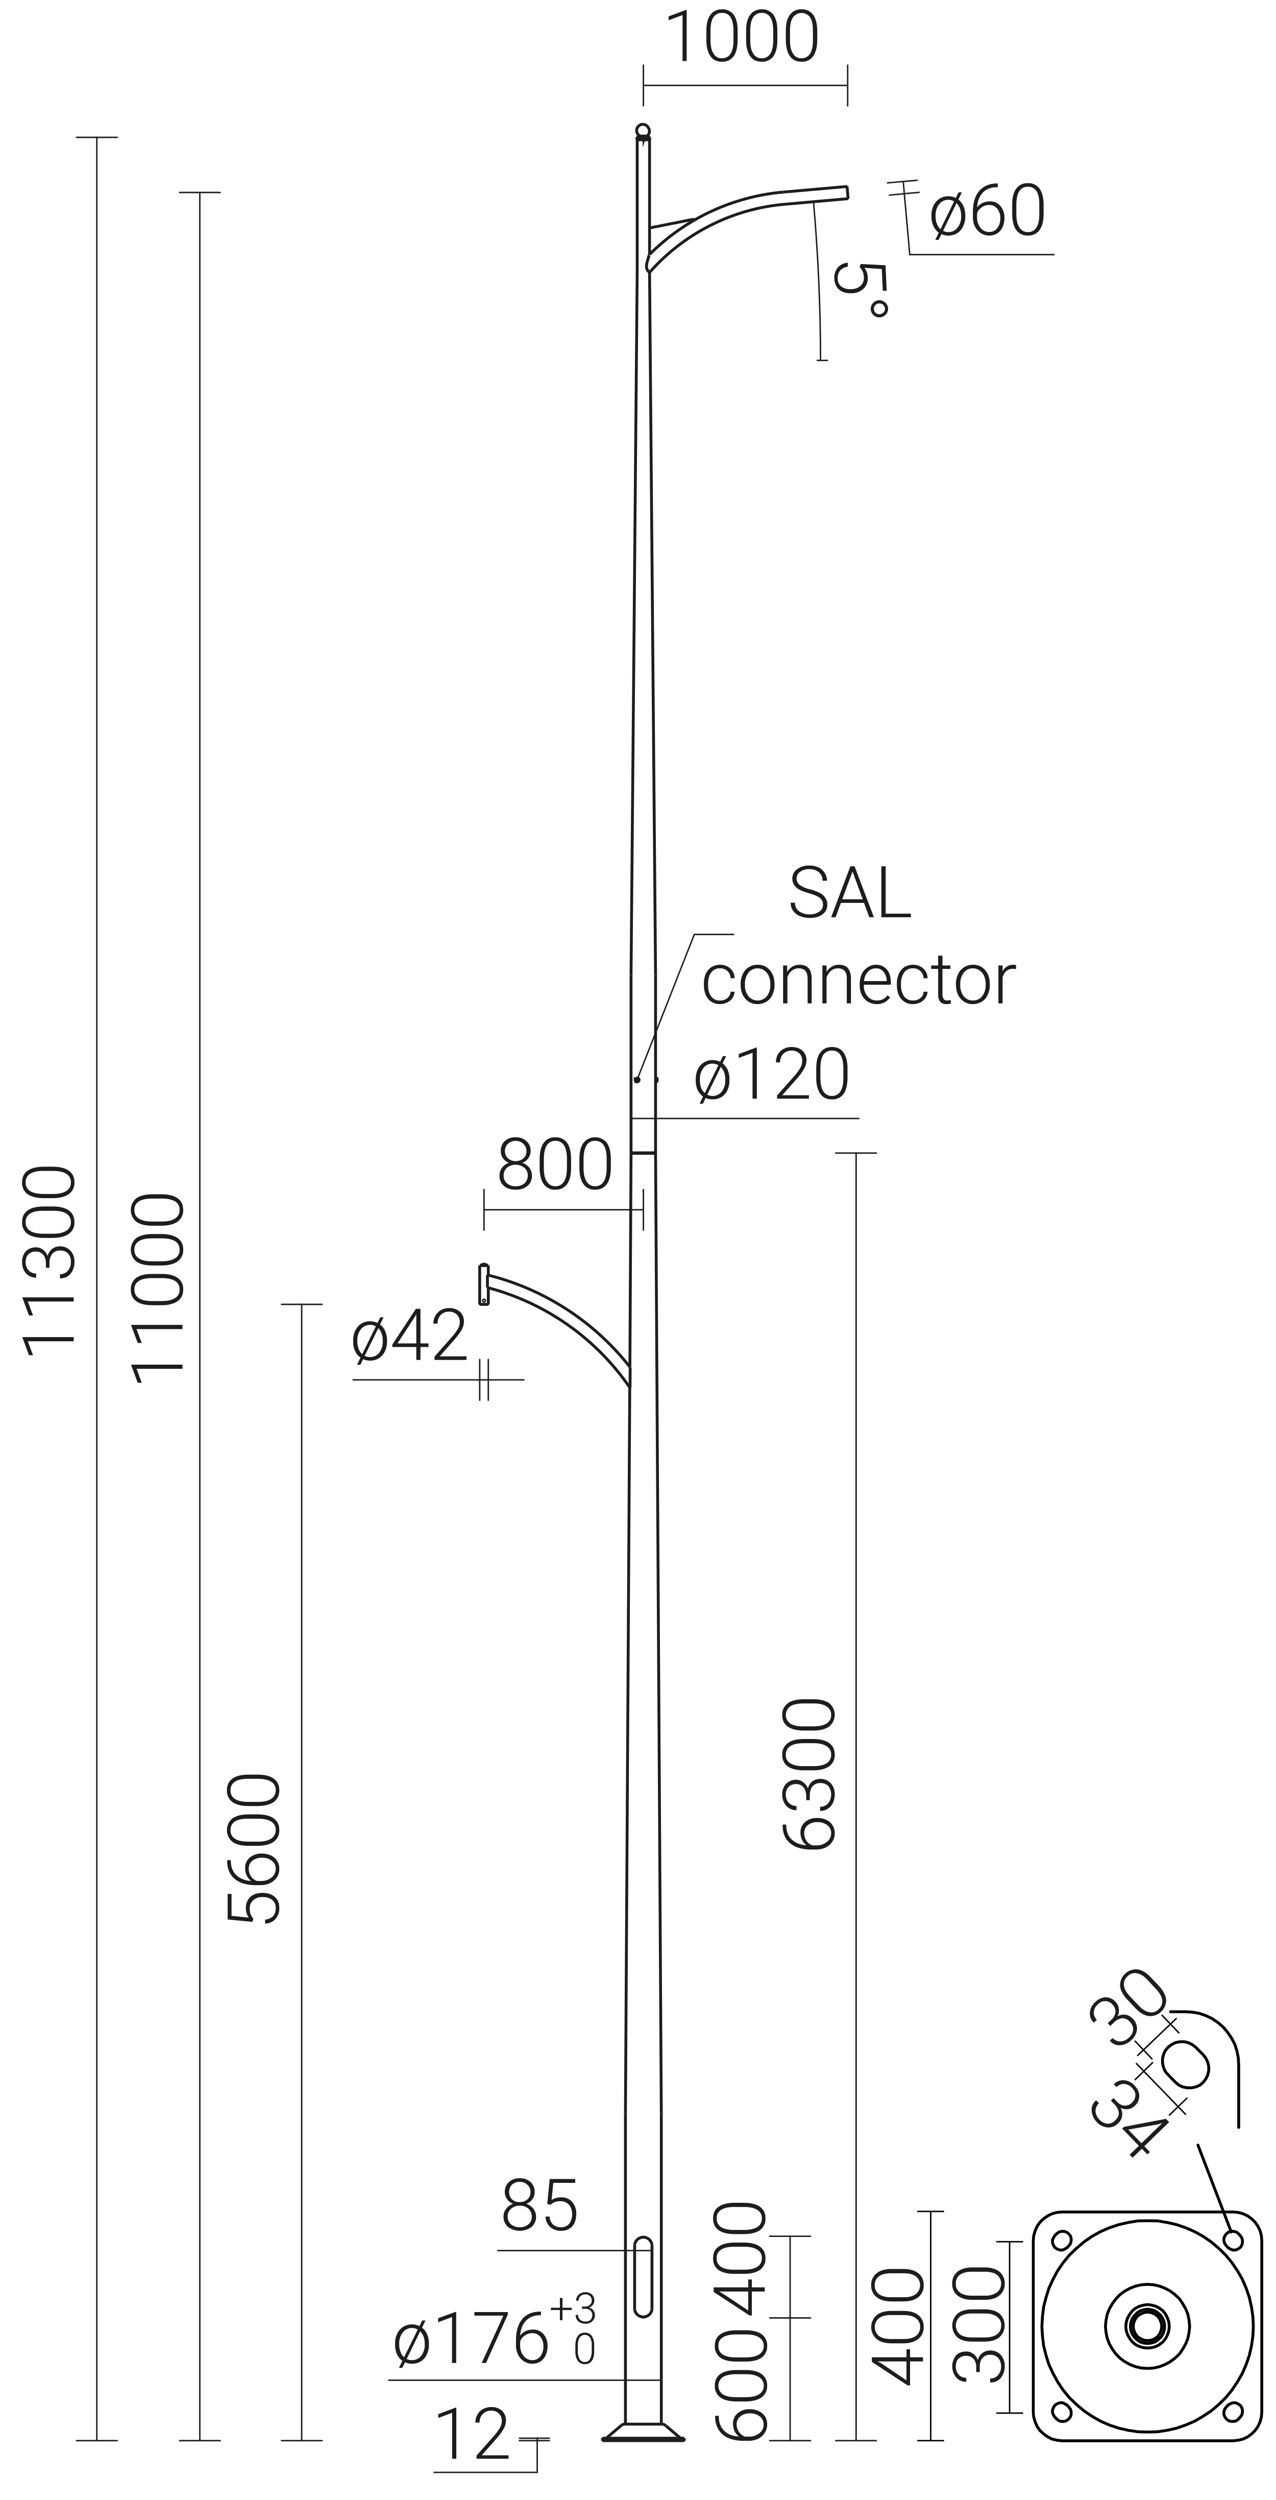 <svg xmlns="http://www.w3.org/2000/svg" viewBox="0 0 889.5 1741.8" preserveAspectRatio="xMinYMin" height="1741.8px">
  <title>42495 SAL-S11</title>
  <g>
    <line x1="461" y1="1688.8" x2="461" y2="1472.5" style="fill: none;stroke: #1d1d1b;stroke-miterlimit: 10;stroke-width: 2px"/>
    <line x1="436" y1="1472.5" x2="436" y2="1688.8" style="fill: none;stroke: #1d1d1b;stroke-miterlimit: 10;stroke-width: 2px"/>
    <line x1="436" y1="1472.5" x2="439" y2="966.6" style="fill: none;stroke: #1d1d1b;stroke-miterlimit: 10;stroke-width: 2px"/>
    <line x1="439.1" y1="952.3" x2="439.9" y2="803.3" style="fill: none;stroke: #1d1d1b;stroke-miterlimit: 10;stroke-width: 2px"/>
    <line x1="457" y1="803.3" x2="461" y2="1472.5" style="fill: none;stroke: #1d1d1b;stroke-miterlimit: 10;stroke-width: 2px"/>
    <line x1="461.4" y1="1688.8" x2="435.6" y2="1688.8" style="fill: none;stroke: #1d1d1b;stroke-miterlimit: 10;stroke-width: 2px"/>
    <line x1="420" y1="1700.3" x2="420" y2="1698.6" style="fill: none;stroke: #1d1d1b;stroke-miterlimit: 10;stroke-width: 2px"/>
    <line x1="477" y1="1700.3" x2="420" y2="1700.3" style="fill: none;stroke: #1d1d1b;stroke-miterlimit: 10;stroke-width: 2px"/>
    <line x1="477" y1="1698.6" x2="420" y2="1698.6" style="fill: none;stroke: #1d1d1b;stroke-miterlimit: 10;stroke-width: 2px"/>
    <line x1="477" y1="1700.3" x2="477" y2="1698.6" style="fill: none;stroke: #1d1d1b;stroke-miterlimit: 10;stroke-width: 2px"/>
    <path d="M463.9,1689.7a3.8,3.8,0,0,0-2.5-.9" style="fill: none;stroke: #1d1d1b;stroke-miterlimit: 10;stroke-width: 2px"/>
    <path d="M435.6,1688.8a3.8,3.8,0,0,0-2.5.9" style="fill: none;stroke: #1d1d1b;stroke-miterlimit: 10;stroke-width: 2px"/>
    <path d="M473.9,1698.2a1.8,1.8,0,0,0,.9.4" style="fill: none;stroke: #1d1d1b;stroke-miterlimit: 10;stroke-width: 2px"/>
    <path d="M422.1,1698.6a1.8,1.8,0,0,0,1-.4" style="fill: none;stroke: #1d1d1b;stroke-miterlimit: 10;stroke-width: 2px"/>
    <line x1="433.1" y1="1689.7" x2="423.1" y2="1698.2" style="fill: none;stroke: #1d1d1b;stroke-miterlimit: 10;stroke-width: 2px"/>
    <line x1="463.9" y1="1689.7" x2="473.9" y2="1698.2" style="fill: none;stroke: #1d1d1b;stroke-miterlimit: 10;stroke-width: 2px"/>
    <line x1="439.9" y1="803.3" x2="457" y2="803.3" style="fill: none;stroke: #1d1d1b;stroke-miterlimit: 10;stroke-width: 2px"/>
    <line x1="439.9" y1="803.3" x2="457" y2="803.3" style="fill: none;stroke: #1d1d1b;stroke-miterlimit: 10;stroke-width: 2px"/>
    <line x1="457" y1="803.3" x2="439.9" y2="803.3" style="fill: none;stroke: #1d1d1b;stroke-miterlimit: 10;stroke-width: 2px"/>
    <line x1="439.9" y1="803.3" x2="457" y2="803.3" style="fill: none;stroke: #1d1d1b;stroke-miterlimit: 10;stroke-width: 2px"/>
    <line x1="457" y1="803.3" x2="439.9" y2="803.3" style="fill: none;stroke: #1d1d1b;stroke-miterlimit: 10;stroke-width: 2px"/>
    <line x1="439.9" y1="803.3" x2="457" y2="803.3" style="fill: none;stroke: #1d1d1b;stroke-miterlimit: 10;stroke-width: 2px"/>
    <line x1="439.9" y1="803.3" x2="457" y2="803.3" style="fill: none;stroke: #1d1d1b;stroke-miterlimit: 10;stroke-width: 2px"/>
    <line x1="439.9" y1="803.3" x2="457" y2="803.3" style="fill: none;stroke: #1d1d1b;stroke-miterlimit: 10;stroke-width: 2px"/>
    <line x1="439.9" y1="803.3" x2="457" y2="803.3" style="fill: none;stroke: #1d1d1b;stroke-miterlimit: 10;stroke-width: 2px"/>
    <polyline points="457 753.1 457 753.1 457 753.1 457 753 457 753 457 753 457 753 457 752.9 457 752.9 457 752.8 457 752.8 457 752.7 457 752.6 457 752.5 457 752.3 457 752.2 457 752 457 752 457 751.9 457 751.9 457 751.8 457 751.8 457 751.7 457 751.7 457 751.6 457 751.6 457 751.6 457 751.6 457 751.6" style="fill: none;stroke: #1d1d1b;stroke-miterlimit: 10;stroke-width: 2px"/>
    <line x1="439.9" y1="803.3" x2="439.9" y2="679.4" style="fill: none;stroke: #1d1d1b;stroke-miterlimit: 10;stroke-width: 2px"/>
    <line x1="457" y1="803.3" x2="457" y2="753.6" style="fill: none;stroke: #1d1d1b;stroke-miterlimit: 10;stroke-width: 2px"/>
    <line x1="457" y1="751" x2="457" y2="679.4" style="fill: none;stroke: #1d1d1b;stroke-miterlimit: 10;stroke-width: 2px"/>
    <line x1="457.3" y1="752.1" x2="457" y2="752.3" style="fill: none;stroke: #1d1d1b;stroke-miterlimit: 10;stroke-width: 2px"/>
    <line x1="457" y1="752.4" x2="457.3" y2="752.2" style="fill: none;stroke: #1d1d1b;stroke-miterlimit: 10;stroke-width: 2px"/>
    <line x1="457.3" y1="751" x2="457.3" y2="752.1" style="fill: none;stroke: #1d1d1b;stroke-miterlimit: 10;stroke-width: 2px"/>
    <line x1="457.3" y1="752.2" x2="457.3" y2="753.6" style="fill: none;stroke: #1d1d1b;stroke-miterlimit: 10;stroke-width: 2px"/>
    <line x1="457" y1="751" x2="457" y2="752.3" style="fill: none;stroke: #1d1d1b;stroke-miterlimit: 10;stroke-width: 2px"/>
    <line x1="457" y1="752.4" x2="457" y2="753.6" style="fill: none;stroke: #1d1d1b;stroke-miterlimit: 10;stroke-width: 2px"/>
    <line x1="457" y1="751" x2="457.3" y2="751" style="fill: none;stroke: #1d1d1b;stroke-miterlimit: 10;stroke-width: 2px"/>
    <line x1="457" y1="753.6" x2="457.3" y2="753.6" style="fill: none;stroke: #1d1d1b;stroke-miterlimit: 10;stroke-width: 2px"/>
    <path d="M443.7,753.5a1,1,0,0,0,1.4-.7,1.5,1.5,0,0,0-.6-1.7,1.1,1.1,0,0,0-.8,0" style="fill: none;stroke: #1d1d1b;stroke-miterlimit: 10;stroke-width: 2px"/>
    <path d="M444.2,753.6a1.3,1.3,0,0,0,0-2.6" style="fill: none;stroke: #1d1d1b;stroke-miterlimit: 10;stroke-width: 2px"/>
    <line x1="444.2" y1="753.6" x2="444.1" y2="753.6" style="fill: none;stroke: #1d1d1b;stroke-miterlimit: 10;stroke-width: 2px"/>
    <line x1="444.2" y1="751" x2="444.1" y2="751" style="fill: none;stroke: #1d1d1b;stroke-miterlimit: 10;stroke-width: 2px"/>
    <line x1="457.3" y1="752.1" x2="457.3" y2="752.2" style="fill: none;stroke: #1d1d1b;stroke-miterlimit: 10;stroke-width: 2px"/>
    <line x1="457" y1="753" x2="457" y2="753" style="fill: none;stroke: #1d1d1b;stroke-miterlimit: 10;stroke-width: 2px"/>
    <line x1="457" y1="751.6" x2="457" y2="751.6" style="fill: none;stroke: #1d1d1b;stroke-miterlimit: 10;stroke-width: 2px"/>
    <line x1="457.5" y1="753.6" x2="457.3" y2="753.6" style="fill: none;stroke: #1d1d1b;stroke-miterlimit: 10;stroke-width: 2px"/>
    <line x1="457.5" y1="751.1" x2="457.3" y2="751.1" style="fill: none;stroke: #1d1d1b;stroke-miterlimit: 10;stroke-width: 2px"/>
    <line x1="458.1" y1="751.7" x2="458.1" y2="753" style="fill: none;stroke: #1d1d1b;stroke-miterlimit: 10;stroke-width: 2px"/>
    <path d="M458.1,751.7a.5.5,0,0,0-.6-.6" style="fill: none;stroke: #1d1d1b;stroke-miterlimit: 10;stroke-width: 2px"/>
    <path d="M457.5,753.6a.6.6,0,0,0,.6-.6" style="fill: none;stroke: #1d1d1b;stroke-miterlimit: 10;stroke-width: 2px"/>
    <path d="M444.1,753.6c.6,0,1-.6,1-1.3s-.4-1.2-1-1.2" style="fill: none;stroke: #1d1d1b;stroke-miterlimit: 10;stroke-width: 2px"/>
    <line x1="444" y1="751.1" x2="444.1" y2="751.1" style="fill: none;stroke: #1d1d1b;stroke-miterlimit: 10;stroke-width: 2px"/>
    <line x1="444" y1="753.6" x2="444.1" y2="753.6" style="fill: none;stroke: #1d1d1b;stroke-miterlimit: 10;stroke-width: 2px"/>
    <line x1="443.9" y1="752.8" x2="443.5" y2="752.8" style="fill: none;stroke: #1d1d1b;stroke-miterlimit: 10;stroke-width: 2px"/>
    <line x1="443.5" y1="752.8" x2="443.2" y2="752.3" style="fill: none;stroke: #1d1d1b;stroke-miterlimit: 10;stroke-width: 2px"/>
    <line x1="443.2" y1="752.3" x2="443.5" y2="751.9" style="fill: none;stroke: #1d1d1b;stroke-miterlimit: 10;stroke-width: 2px"/>
    <line x1="443.5" y1="751.9" x2="443.9" y2="751.9" style="fill: none;stroke: #1d1d1b;stroke-miterlimit: 10;stroke-width: 2px"/>
    <line x1="443.9" y1="751.9" x2="444.1" y2="752.3" style="fill: none;stroke: #1d1d1b;stroke-miterlimit: 10;stroke-width: 2px"/>
    <line x1="444.1" y1="752.3" x2="443.9" y2="752.8" style="fill: none;stroke: #1d1d1b;stroke-miterlimit: 10;stroke-width: 2px"/>
    <path d="M443.5,752.3l.2.5" style="fill: none;stroke: #1d1d1b;stroke-miterlimit: 10;stroke-width: 2px"/>
    <line x1="443.2" y1="752.3" x2="443.5" y2="752.3" style="fill: none;stroke: #1d1d1b;stroke-miterlimit: 10;stroke-width: 2px"/>
    <path d="M443.7,751.9c-.1.1-.1.3-.2.4" style="fill: none;stroke: #1d1d1b;stroke-miterlimit: 10;stroke-width: 2px"/>
    <path d="M444,753.6h-.7l-.3-.3c0-.1-.1-.2-.1-.4s-.1-.2-.1-.4a.8.8,0,0,1,.1-.4c0-.1.1-.2.1-.3l.3-.3.4-.2h.3" style="fill: none;stroke: #1d1d1b;stroke-miterlimit: 10;stroke-width: 2px"/>
    <path d="M452.8,177.3h0c-.1,0-.1.1-.1.2l-.3.8c-.2.5-.4,1.2-.6,1.9a24.8,24.8,0,0,0-1,3.9,5.7,5.7,0,0,0-.1,1.9,5,5,0,0,0,.2,1.2,2.3,2.3,0,0,0,.5,1,2.2,2.2,0,0,0,.7.9l.5.5h.2" style="fill: none;stroke: #1d1d1b;stroke-miterlimit: 10;stroke-width: 2px"/>
    <line x1="591.2" y1="138.4" x2="590.5" y2="129.9" style="fill: none;stroke: #1d1d1b;stroke-miterlimit: 10;stroke-width: 2px"/>
    <path d="M546.3,133.8a150.5,150.5,0,0,0-93.5,43.5" style="fill: none;stroke: #1d1d1b;stroke-miterlimit: 10;stroke-width: 2px"/>
    <path d="M547,142.3a142,142,0,0,0-94.2,47.5" style="fill: none;stroke: #1d1d1b;stroke-miterlimit: 10;stroke-width: 2px"/>
    <line x1="591.2" y1="138.4" x2="547" y2="142.3" style="fill: none;stroke: #1d1d1b;stroke-miterlimit: 10;stroke-width: 2px"/>
    <line x1="590.5" y1="129.9" x2="546.3" y2="133.8" style="fill: none;stroke: #1d1d1b;stroke-miterlimit: 10;stroke-width: 2px"/>
    <line x1="452.8" y1="158.8" x2="483.1" y2="152.8" style="fill: none;stroke: #1d1d1b;stroke-miterlimit: 10;stroke-width: 2px"/>
    <path d="M484,153.3a.9.9,0,0,0-.9-.5" style="fill: none;stroke: #1d1d1b;stroke-miterlimit: 10;stroke-width: 2px"/>
    <line x1="444.2" y1="188.2" x2="444.2" y2="97.4" style="fill: none;stroke: #1d1d1b;stroke-miterlimit: 10;stroke-width: 2px"/>
    <line x1="452.8" y1="97.4" x2="452.8" y2="177.3" style="fill: none;stroke: #1d1d1b;stroke-miterlimit: 10;stroke-width: 2px"/>
    <line x1="439.9" y1="679.4" x2="444.2" y2="188.2" style="fill: none;stroke: #1d1d1b;stroke-miterlimit: 10;stroke-width: 2px"/>
    <line x1="452.8" y1="189.8" x2="457" y2="679.4" style="fill: none;stroke: #1d1d1b;stroke-miterlimit: 10;stroke-width: 2px"/>
    <line x1="484" y1="153.3" x2="484.1" y2="153.3" style="fill: none;stroke: #1d1d1b;stroke-miterlimit: 10;stroke-width: 2px"/>
    <line x1="452.8" y1="175.2" x2="454.3" y2="175.8" style="fill: none;stroke: #1d1d1b;stroke-miterlimit: 10;stroke-width: 2px"/>
    <path d="M449,96.6c0-.1,0-.2-.1-.2v-.2h-.1a.1.1,0,0,0-.1-.1h-.6v.2h0a.3.3,0,0,1,.1.2h.7c0-.1.1-.1.1-.2h.1Z" style="fill: none;stroke: #1d1d1b;stroke-miterlimit: 10;stroke-width: 2px"/>
    <line x1="452.9" y1="97.4" x2="444" y2="97.4" style="fill: none;stroke: #1d1d1b;stroke-miterlimit: 10;stroke-width: 2px"/>
    <path d="M448.8,96.6h-.5c0-.1,0-.1.1-.1h.3Z" style="fill: none;stroke: #1d1d1b;stroke-miterlimit: 10;stroke-width: 2px"/>
    <line x1="451" y1="94.8" x2="445.9" y2="94.8" style="fill: none;stroke: #1d1d1b;stroke-miterlimit: 10;stroke-width: 2px"/>
    <line x1="444" y1="97.4" x2="444" y2="95.6" style="fill: none;stroke: #1d1d1b;stroke-miterlimit: 10;stroke-width: 2px"/>
    <line x1="452.9" y1="97.4" x2="452.9" y2="95.6" style="fill: none;stroke: #1d1d1b;stroke-miterlimit: 10;stroke-width: 2px"/>
    <path d="M452.9,95.6l-.2-.3" style="fill: none;stroke: #1d1d1b;stroke-miterlimit: 10;stroke-width: 2px"/>
    <path d="M444.3,95.3l-.3.3" style="fill: none;stroke: #1d1d1b;stroke-miterlimit: 10;stroke-width: 2px"/>
    <line x1="451" y1="94.8" x2="452.7" y2="95.3" style="fill: none;stroke: #1d1d1b;stroke-miterlimit: 10;stroke-width: 2px"/>
    <line x1="445.9" y1="94.8" x2="444.3" y2="95.3" style="fill: none;stroke: #1d1d1b;stroke-miterlimit: 10;stroke-width: 2px"/>
    <path d="M451,94.8a4.2,4.2,0,0,0,.9-5.9,4.3,4.3,0,1,0-6.8,5.1l.8.8" style="fill: none;stroke: #1d1d1b;stroke-miterlimit: 10;stroke-width: 2px"/>
    <line x1="444" y1="95.6" x2="452.9" y2="95.6" style="fill: none;stroke: #1d1d1b;stroke-miterlimit: 10;stroke-width: 2px"/>
    <line x1="452.7" y1="95.3" x2="444.3" y2="95.3" style="fill: none;stroke: #1d1d1b;stroke-miterlimit: 10;stroke-width: 2px"/>
    <path d="M439.2,966.9A173.6,173.6,0,0,0,339.8,897" style="fill: none;stroke: #1d1d1b;stroke-miterlimit: 10;stroke-width: 2px"/>
    <path d="M439.3,952.6a181.7,181.7,0,0,0-99.5-64.4" style="fill: none;stroke: #1d1d1b;stroke-miterlimit: 10;stroke-width: 2px"/>
    <line x1="339.8" y1="888.2" x2="339.8" y2="897" style="fill: none;stroke: #1d1d1b;stroke-miterlimit: 10;stroke-width: 2px"/>
    <line x1="334.4" y1="881.6" x2="340.4" y2="881.6" style="fill: none;stroke: #1d1d1b;stroke-miterlimit: 10;stroke-width: 2px"/>
    <line x1="340.4" y1="881.6" x2="340.4" y2="888.3" style="fill: none;stroke: #1d1d1b;stroke-miterlimit: 10;stroke-width: 2px"/>
    <line x1="340.4" y1="897.1" x2="340.4" y2="908.7" style="fill: none;stroke: #1d1d1b;stroke-miterlimit: 10;stroke-width: 2px"/>
    <line x1="340.4" y1="908.7" x2="334.4" y2="908.7" style="fill: none;stroke: #1d1d1b;stroke-miterlimit: 10;stroke-width: 2px"/>
    <line x1="334.4" y1="908.7" x2="334.4" y2="881.6" style="fill: none;stroke: #1d1d1b;stroke-miterlimit: 10;stroke-width: 2px"/>
    <path d="M337,906.1a.5.5,0,0,1,.4-.5.5.5,0,0,1,0,1,.5.5,0,0,1-.4-.5Z" style="fill: none;stroke: #1d1d1b;stroke-miterlimit: 10;stroke-width: 2px"/>
    <line x1="336.8" y1="880.8" x2="338.1" y2="880.8" style="fill: none;stroke: #1d1d1b;stroke-miterlimit: 10;stroke-width: 2px"/>
    <line x1="337.1" y1="880.5" x2="337.8" y2="880.5" style="fill: none;stroke: #1d1d1b;stroke-miterlimit: 10;stroke-width: 2px"/>
    <line x1="336.8" y1="880.8" x2="336.8" y2="880.8" style="fill: none;stroke: #1d1d1b;stroke-miterlimit: 10;stroke-width: 2px"/>
    <line x1="336.8" y1="880.8" x2="337.1" y2="880.5" style="fill: none;stroke: #1d1d1b;stroke-miterlimit: 10;stroke-width: 2px"/>
    <line x1="338.1" y1="880.8" x2="338.1" y2="880.8" style="fill: none;stroke: #1d1d1b;stroke-miterlimit: 10;stroke-width: 2px"/>
    <line x1="338.1" y1="880.8" x2="337.8" y2="880.5" style="fill: none;stroke: #1d1d1b;stroke-miterlimit: 10;stroke-width: 2px"/>
    <line x1="336.2" y1="881" x2="338.7" y2="881" style="fill: none;stroke: #1d1d1b;stroke-miterlimit: 10;stroke-width: 2px"/>
    <line x1="336.2" y1="881" x2="336.2" y2="881" style="fill: none;stroke: #1d1d1b;stroke-miterlimit: 10;stroke-width: 2px"/>
    <line x1="336.8" y1="880.8" x2="336.2" y2="881" style="fill: none;stroke: #1d1d1b;stroke-miterlimit: 10;stroke-width: 2px"/>
    <line x1="335.5" y1="881.3" x2="339.3" y2="881.3" style="fill: none;stroke: #1d1d1b;stroke-miterlimit: 10;stroke-width: 2px"/>
    <line x1="335.5" y1="881.3" x2="335.5" y2="881.2" style="fill: none;stroke: #1d1d1b;stroke-miterlimit: 10;stroke-width: 2px"/>
    <line x1="335.5" y1="881.2" x2="336.2" y2="881" style="fill: none;stroke: #1d1d1b;stroke-miterlimit: 10;stroke-width: 2px"/>
    <line x1="334.8" y1="881.6" x2="340.1" y2="881.6" style="fill: none;stroke: #1d1d1b;stroke-miterlimit: 10;stroke-width: 2px"/>
    <line x1="334.8" y1="881.6" x2="334.8" y2="881.6" style="fill: none;stroke: #1d1d1b;stroke-miterlimit: 10;stroke-width: 2px"/>
    <line x1="335.5" y1="881.3" x2="334.8" y2="881.6" style="fill: none;stroke: #1d1d1b;stroke-miterlimit: 10;stroke-width: 2px"/>
    <line x1="338.1" y1="880.8" x2="338.1" y2="880.8" style="fill: none;stroke: #1d1d1b;stroke-miterlimit: 10;stroke-width: 2px"/>
    <line x1="338.7" y1="881" x2="338.7" y2="881" style="fill: none;stroke: #1d1d1b;stroke-miterlimit: 10;stroke-width: 2px"/>
    <line x1="338.1" y1="880.8" x2="338.7" y2="881" style="fill: none;stroke: #1d1d1b;stroke-miterlimit: 10;stroke-width: 2px"/>
    <line x1="339.3" y1="881.3" x2="339.3" y2="881.2" style="fill: none;stroke: #1d1d1b;stroke-miterlimit: 10;stroke-width: 2px"/>
    <line x1="339.3" y1="881.2" x2="338.7" y2="881" style="fill: none;stroke: #1d1d1b;stroke-miterlimit: 10;stroke-width: 2px"/>
    <line x1="340.1" y1="881.6" x2="340.1" y2="881.6" style="fill: none;stroke: #1d1d1b;stroke-miterlimit: 10;stroke-width: 2px"/>
    <line x1="339.3" y1="881.3" x2="340.1" y2="881.6" style="fill: none;stroke: #1d1d1b;stroke-miterlimit: 10;stroke-width: 2px"/>
    <path d="M439.3,952.6c0,4.8-.1,9.5-.1,14.3" style="fill: none;stroke: #1d1d1b;stroke-miterlimit: 10;stroke-width: 2px"/>
    <path d="M442.4,1608.8a6.1,6.1,0,0,0,12.1,0" style="fill: none;stroke: #1d1d1b;stroke-miterlimit: 10;stroke-width: 2px"/>
    <path d="M454.5,1563.9a6.1,6.1,0,0,0-12.1,0" style="fill: none;stroke: #1d1d1b;stroke-miterlimit: 10;stroke-width: 2px"/>
    <line x1="442.4" y1="1563.9" x2="442.4" y2="1608.8" style="fill: none;stroke: #1d1d1b;stroke-miterlimit: 10;stroke-width: 2px"/>
    <line x1="454.5" y1="1563.9" x2="454.5" y2="1608.8" style="fill: none;stroke: #1d1d1b;stroke-miterlimit: 10;stroke-width: 2px"/>
    <line x1="444.2" y1="95.7" x2="452.8" y2="95.7" style="fill: none;stroke: #1d1d1b;stroke-miterlimit: 10;stroke-width: 2px"/>
    <line x1="452.8" y1="95.7" x2="452.8" y2="97.4" style="fill: none;stroke: #1d1d1b;stroke-miterlimit: 10;stroke-width: 2px"/>
    <line x1="444.2" y1="95.7" x2="444.2" y2="97.4" style="fill: none;stroke: #1d1d1b;stroke-miterlimit: 10;stroke-width: 2px"/>
  </g>
  <g>
    <line x1="590.9" y1="73.7" x2="590.9" y2="45.4" style="fill: none;stroke: #1d1d1b;stroke-linecap: round;stroke-linejoin: round"/>
    <line x1="448.5" y1="73.7" x2="448.5" y2="45.4" style="fill: none;stroke: #1d1d1b;stroke-linecap: round;stroke-linejoin: round"/>
    <line x1="590.9" y1="59.5" x2="448.5" y2="59.5" style="fill: none;stroke: #1d1d1b;stroke-linecap: round;stroke-linejoin: round"/>
    <line x1="125.2" y1="134.1" x2="153.5" y2="134.1" style="fill: none;stroke: #1d1d1b;stroke-linecap: round;stroke-linejoin: round"/>
    <line x1="125.2" y1="1700.3" x2="153.5" y2="1700.3" style="fill: none;stroke: #1d1d1b;stroke-linecap: round;stroke-linejoin: round"/>
    <line x1="139.3" y1="134.1" x2="139.3" y2="1700.3" style="fill: none;stroke: #1d1d1b;stroke-linecap: round;stroke-linejoin: round"/>
    <line x1="536.6" y1="1700.3" x2="565" y2="1700.3" style="fill: none;stroke: #1d1d1b;stroke-linecap: round;stroke-linejoin: round"/>
    <line x1="550.8" y1="1700.3" x2="550.8" y2="1614.8" style="fill: none;stroke: #1d1d1b;stroke-linecap: round;stroke-linejoin: round"/>
    <line x1="536.6" y1="1614.8" x2="565" y2="1614.8" style="fill: none;stroke: #1d1d1b;stroke-linecap: round;stroke-linejoin: round"/>
    <line x1="536.6" y1="1557.9" x2="565" y2="1557.9" style="fill: none;stroke: #1d1d1b;stroke-linecap: round;stroke-linejoin: round"/>
    <line x1="550.8" y1="1614.8" x2="550.8" y2="1557.9" style="fill: none;stroke: #1d1d1b;stroke-linecap: round;stroke-linejoin: round"/>
    <line x1="454.5" y1="1567.9" x2="442.4" y2="1567.9" style="fill: none;stroke: #1d1d1b;stroke-linecap: round;stroke-linejoin: round"/>
    <line x1="442.4" y1="1567.9" x2="347.1" y2="1567.9" style="fill: none;stroke: #1d1d1b;stroke-linecap: round;stroke-linejoin: round"/>
    <line x1="461" y1="1672.6" x2="461" y2="1670.6" style="fill: none;stroke: #1d1d1b;stroke-linecap: round;stroke-linejoin: round"/>
    <line x1="436" y1="1672.6" x2="436" y2="1670.6" style="fill: none;stroke: #1d1d1b;stroke-linecap: round;stroke-linejoin: round"/>
    <line x1="461" y1="1658.2" x2="436" y2="1658.2" style="fill: none;stroke: #1d1d1b;stroke-linecap: round;stroke-linejoin: round"/>
    <line x1="436" y1="1658.2" x2="271" y2="1658.2" style="fill: none;stroke: #1d1d1b;stroke-linecap: round;stroke-linejoin: round"/>
    <line x1="382.9" y1="1700.3" x2="362.1" y2="1700.3" style="fill: none;stroke: #1d1d1b;stroke-linecap: round;stroke-linejoin: round"/>
    <line x1="382.9" y1="1698.6" x2="362.1" y2="1698.6" style="fill: none;stroke: #1d1d1b;stroke-linecap: round;stroke-linejoin: round"/>
    <line x1="374.5" y1="1700.3" x2="374.5" y2="1722.4" style="fill: none;stroke: #1d1d1b;stroke-linecap: round;stroke-linejoin: round"/>
    <line x1="374.5" y1="1722.4" x2="302.6" y2="1722.4" style="fill: none;stroke: #1d1d1b;stroke-linecap: round;stroke-linejoin: round"/>
    <line x1="374.5" y1="1698.6" x2="374.5" y2="1700.3" style="fill: none;stroke: #1d1d1b;stroke-linecap: round;stroke-linejoin: round"/>
    <line x1="582.6" y1="1700.3" x2="610.9" y2="1700.3" style="fill: none;stroke: #1d1d1b;stroke-linecap: round;stroke-linejoin: round"/>
    <line x1="582.6" y1="803.3" x2="610.9" y2="803.3" style="fill: none;stroke: #1d1d1b;stroke-linecap: round;stroke-linejoin: round"/>
    <line x1="596.8" y1="1700.3" x2="596.8" y2="803.3" style="fill: none;stroke: #1d1d1b;stroke-linecap: round;stroke-linejoin: round"/>
    <g>
      <line x1="444.1" y1="752.3" x2="484" y2="651" style="fill: none;stroke: #1d1d1b;stroke-linecap: round;stroke-linejoin: round"/>
      <line x1="484" y1="651" x2="511.4" y2="651" style="fill: none;stroke: #1d1d1b;stroke-linecap: round;stroke-linejoin: round"/>
    </g>
    <line x1="620" y1="135.9" x2="640.7" y2="134" style="fill: none;stroke: #1d1d1b;stroke-linecap: round;stroke-linejoin: round"/>
    <line x1="618.7" y1="127.4" x2="639.4" y2="125.6" style="fill: none;stroke: #1d1d1b;stroke-linecap: round;stroke-linejoin: round"/>
    <line x1="629.7" y1="126.5" x2="630.4" y2="135" style="fill: none;stroke: #1d1d1b;stroke-linecap: round;stroke-linejoin: round"/>
    <line x1="630.4" y1="135" x2="634.2" y2="177.4" style="fill: none;stroke: #1d1d1b;stroke-linecap: round;stroke-linejoin: round"/>
    <line x1="634.2" y1="177.4" x2="734.8" y2="177.4" style="fill: none;stroke: #1d1d1b;stroke-linecap: round;stroke-linejoin: round"/>
    <line x1="439.9" y1="766.2" x2="439.9" y2="766.8" style="fill: none;stroke: #1d1d1b;stroke-linecap: round;stroke-linejoin: round"/>
    <line x1="457" y1="766.2" x2="457" y2="766.8" style="fill: none;stroke: #1d1d1b;stroke-linecap: round;stroke-linejoin: round"/>
    <line x1="439.9" y1="779.2" x2="457" y2="779.2" style="fill: none;stroke: #1d1d1b;stroke-linecap: round;stroke-linejoin: round"/>
    <line x1="457" y1="779.2" x2="598.7" y2="779.2" style="fill: none;stroke: #1d1d1b;stroke-linecap: round;stroke-linejoin: round"/>
    <line x1="81.7" y1="1700.3" x2="53.3" y2="1700.3" style="fill: none;stroke: #1d1d1b;stroke-linecap: round;stroke-linejoin: round"/>
    <line x1="224.5" y1="908.7" x2="196.2" y2="908.7" style="fill: none;stroke: #1d1d1b;stroke-linecap: round;stroke-linejoin: round"/>
    <line x1="210.3" y1="1700.3" x2="210.3" y2="908.7" style="fill: none;stroke: #1d1d1b;stroke-linecap: round;stroke-linejoin: round"/>
    <line x1="569.8" y1="251.1" x2="576.7" y2="251.1" style="fill: none;stroke: #1d1d1b;stroke-linecap: round;stroke-linejoin: round"/>
    <path d="M572,251.1c0-36.9-1.7-73.8-4.9-110.6" style="fill: none;stroke: #1d1d1b;stroke-linecap: round;stroke-linejoin: round"/>
    <line x1="340.4" y1="947.1" x2="340.4" y2="975.5" style="fill: none;stroke: #1d1d1b;stroke-linecap: round;stroke-linejoin: round"/>
    <line x1="334.4" y1="947.1" x2="334.4" y2="975.5" style="fill: none;stroke: #1d1d1b;stroke-linecap: round;stroke-linejoin: round"/>
    <line x1="340.4" y1="961.3" x2="365.2" y2="961.3" style="fill: none;stroke: #1d1d1b;stroke-linecap: round;stroke-linejoin: round"/>
    <line x1="334.4" y1="961.3" x2="246.2" y2="961.3" style="fill: none;stroke: #1d1d1b;stroke-linecap: round;stroke-linejoin: round"/>
    <line x1="340.4" y1="961.3" x2="334.4" y2="961.3" style="fill: none;stroke: #1d1d1b;stroke-linecap: round;stroke-linejoin: round"/>
    <line x1="337.4" y1="857" x2="337.4" y2="828.7" style="fill: none;stroke: #1d1d1b;stroke-linecap: round;stroke-linejoin: round"/>
    <line x1="448.5" y1="828.7" x2="448.5" y2="857" style="fill: none;stroke: #1d1d1b;stroke-linecap: round;stroke-linejoin: round"/>
    <line x1="337.4" y1="842.8" x2="448.5" y2="842.8" style="fill: none;stroke: #1d1d1b;stroke-linecap: round;stroke-linejoin: round"/>
    <line x1="224.5" y1="1700.3" x2="196.2" y2="1700.3" style="fill: none;stroke: #1d1d1b;stroke-linecap: round;stroke-linejoin: round"/>
    <line x1="81.7" y1="95.7" x2="53.3" y2="95.7" style="fill: none;stroke: #1d1d1b;stroke-linecap: round;stroke-linejoin: round"/>
    <line x1="67.5" y1="1700.3" x2="67.5" y2="95.7" style="fill: none;stroke: #1d1d1b;stroke-linecap: round;stroke-linejoin: round"/>
    <line x1="590.9" y1="134.1" x2="590.9" y2="134.1" style="fill: none;stroke: #1d1d1b;stroke-linecap: round;stroke-linejoin: round"/>
    <line x1="448.5" y1="95.7" x2="448.5" y2="95.7" style="fill: none;stroke: #1d1d1b;stroke-linecap: round;stroke-linejoin: round"/>
    <line x1="448.5" y1="59.5" x2="448.5" y2="59.5" style="fill: none;stroke: #1d1d1b;stroke-linecap: round;stroke-linejoin: round"/>
    <line x1="590.9" y1="134.1" x2="590.9" y2="134.1" style="fill: none;stroke: #1d1d1b;stroke-linecap: round;stroke-linejoin: round"/>
    <line x1="477" y1="1700.3" x2="477" y2="1700.3" style="fill: none;stroke: #1d1d1b;stroke-linecap: round;stroke-linejoin: round"/>
    <line x1="477" y1="1700.3" x2="477" y2="1700.3" style="fill: none;stroke: #1d1d1b;stroke-linecap: round;stroke-linejoin: round"/>
    <line x1="448.5" y1="1614.8" x2="448.5" y2="1614.8" style="fill: none;stroke: #1d1d1b;stroke-linecap: round;stroke-linejoin: round"/>
    <line x1="550.8" y1="1614.8" x2="550.8" y2="1614.8" style="fill: none;stroke: #1d1d1b;stroke-linecap: round;stroke-linejoin: round"/>
    <line x1="448.5" y1="1614.8" x2="448.5" y2="1614.8" style="fill: none;stroke: #1d1d1b;stroke-linecap: round;stroke-linejoin: round"/>
    <line x1="448.5" y1="1557.9" x2="448.5" y2="1557.9" style="fill: none;stroke: #1d1d1b;stroke-linecap: round;stroke-linejoin: round"/>
    <line x1="550.8" y1="1557.9" x2="550.8" y2="1557.9" style="fill: none;stroke: #1d1d1b;stroke-linecap: round;stroke-linejoin: round"/>
    <line x1="454.5" y1="1586.4" x2="454.5" y2="1586.4" style="fill: none;stroke: #1d1d1b;stroke-linecap: round;stroke-linejoin: round"/>
    <line x1="442.4" y1="1586.4" x2="442.4" y2="1586.4" style="fill: none;stroke: #1d1d1b;stroke-linecap: round;stroke-linejoin: round"/>
    <line x1="442.4" y1="1586.4" x2="442.4" y2="1586.4" style="fill: none;stroke: #1d1d1b;stroke-linecap: round;stroke-linejoin: round"/>
    <line x1="461" y1="1635.5" x2="461" y2="1635.5" style="fill: none;stroke: #1d1d1b;stroke-linecap: round;stroke-linejoin: round"/>
    <line x1="436" y1="1635.5" x2="436" y2="1635.5" style="fill: none;stroke: #1d1d1b;stroke-linecap: round;stroke-linejoin: round"/>
    <line x1="436" y1="1658.2" x2="436" y2="1658.2" style="fill: none;stroke: #1d1d1b;stroke-linecap: round;stroke-linejoin: round"/>
    <line x1="420" y1="1700.3" x2="420" y2="1700.3" style="fill: none;stroke: #1d1d1b;stroke-linecap: round;stroke-linejoin: round"/>
    <line x1="420" y1="1698.6" x2="420" y2="1698.6" style="fill: none;stroke: #1d1d1b;stroke-linecap: round;stroke-linejoin: round"/>
    <line x1="374.5" y1="1698.6" x2="374.5" y2="1698.6" style="fill: none;stroke: #1d1d1b;stroke-linecap: round;stroke-linejoin: round"/>
    <line x1="477" y1="1700.3" x2="477" y2="1700.3" style="fill: none;stroke: #1d1d1b;stroke-linecap: round;stroke-linejoin: round"/>
    <line x1="457" y1="803.3" x2="457" y2="803.3" style="fill: none;stroke: #1d1d1b;stroke-linecap: round;stroke-linejoin: round"/>
    <line x1="596.8" y1="803.3" x2="596.8" y2="803.3" style="fill: none;stroke: #1d1d1b;stroke-linecap: round;stroke-linejoin: round"/>
    <line x1="591.2" y1="138.4" x2="591.2" y2="138.4" style="fill: none;stroke: #1d1d1b;stroke-linecap: round;stroke-linejoin: round"/>
    <line x1="590.5" y1="129.9" x2="590.5" y2="129.9" style="fill: none;stroke: #1d1d1b;stroke-linecap: round;stroke-linejoin: round"/>
    <line x1="629.7" y1="126.5" x2="629.7" y2="126.5" style="fill: none;stroke: #1d1d1b;stroke-linecap: round;stroke-linejoin: round"/>
    <line x1="439.9" y1="803.3" x2="439.9" y2="803.3" style="fill: none;stroke: #1d1d1b;stroke-linecap: round;stroke-linejoin: round"/>
    <line x1="457" y1="803.3" x2="457" y2="803.3" style="fill: none;stroke: #1d1d1b;stroke-linecap: round;stroke-linejoin: round"/>
    <line x1="457" y1="779.2" x2="457" y2="779.2" style="fill: none;stroke: #1d1d1b;stroke-linecap: round;stroke-linejoin: round"/>
    <line x1="420" y1="1700.3" x2="420" y2="1700.3" style="fill: none;stroke: #1d1d1b;stroke-linecap: round;stroke-linejoin: round"/>
    <line x1="334.4" y1="908.7" x2="334.4" y2="908.7" style="fill: none;stroke: #1d1d1b;stroke-linecap: round;stroke-linejoin: round"/>
    <line x1="210.3" y1="908.7" x2="210.3" y2="908.7" style="fill: none;stroke: #1d1d1b;stroke-linecap: round;stroke-linejoin: round"/>
    <line x1="571.4" y1="214.2" x2="571.4" y2="214.2" style="fill: none;stroke: #1d1d1b;stroke-linecap: round;stroke-linejoin: round"/>
    <line x1="569.8" y1="251.1" x2="569.8" y2="251.1" style="fill: none;stroke: #1d1d1b;stroke-linecap: round;stroke-linejoin: round"/>
    <line x1="591.2" y1="138.4" x2="591.2" y2="138.4" style="fill: none;stroke: #1d1d1b;stroke-linecap: round;stroke-linejoin: round"/>
    <line x1="547" y1="142.3" x2="547" y2="142.3" style="fill: none;stroke: #1d1d1b;stroke-linecap: round;stroke-linejoin: round"/>
    <line x1="576.7" y1="251.1" x2="576.7" y2="251.1" style="fill: none;stroke: #1d1d1b;stroke-linecap: round;stroke-linejoin: round"/>
    <line x1="340.4" y1="908.7" x2="340.4" y2="908.7" style="fill: none;stroke: #1d1d1b;stroke-linecap: round;stroke-linejoin: round"/>
    <line x1="334.4" y1="908.7" x2="334.4" y2="908.7" style="fill: none;stroke: #1d1d1b;stroke-linecap: round;stroke-linejoin: round"/>
    <line x1="334.4" y1="962.1" x2="334.4" y2="962.1" style="fill: none;stroke: #1d1d1b;stroke-linecap: round;stroke-linejoin: round"/>
    <line x1="337.4" y1="881.6" x2="337.4" y2="881.6" style="fill: none;stroke: #1d1d1b;stroke-linecap: round;stroke-linejoin: round"/>
    <line x1="448.5" y1="803.3" x2="448.5" y2="803.3" style="fill: none;stroke: #1d1d1b;stroke-linecap: round;stroke-linejoin: round"/>
    <line x1="448.5" y1="841.5" x2="448.5" y2="841.5" style="fill: none;stroke: #1d1d1b;stroke-linecap: round;stroke-linejoin: round"/>
    <line x1="420" y1="1700.3" x2="420" y2="1700.3" style="fill: none;stroke: #1d1d1b;stroke-linecap: round;stroke-linejoin: round"/>
    <line x1="444.2" y1="95.7" x2="444.2" y2="95.7" style="fill: none;stroke: #1d1d1b;stroke-linecap: round;stroke-linejoin: round"/>
    <line x1="54.9" y1="95.7" x2="54.9" y2="95.7" style="fill: none;stroke: #1d1d1b;stroke-linecap: round;stroke-linejoin: round"/>
  </g>
  <g>
    <g>
      <g>
        <path d="M275.4,1632.6a15.1,15.1,0,0,1,1.5-6.8,11,11,0,0,1,4.2-4.8,11.4,11.4,0,0,1,6.1-1.7,11.7,11.7,0,0,1,5.2,1.2l1.9-3.9h2.3l-2.4,5a10.9,10.9,0,0,1,3.5,4.6,14.7,14.7,0,0,1,1.3,6.4v.8a15.2,15.2,0,0,1-1.5,6.9,11.6,11.6,0,0,1-4.2,4.8,11.3,11.3,0,0,1-6.1,1.6,11.6,11.6,0,0,1-4.9-1l-1.9,3.9h-2.3l2.4-4.9a11.8,11.8,0,0,1-3.8-4.7,16.9,16.9,0,0,1-1.3-6.6Zm2.9.8a13.5,13.5,0,0,0,.9,5,8.7,8.7,0,0,0,2.5,3.8l9.5-19.3a8,8,0,0,0-10.4,2,12,12,0,0,0-2.5,8Zm17.8-.8a15,15,0,0,0-.8-4.7,12.3,12.3,0,0,0-2.4-3.8l-9.4,19.3a7.5,7.5,0,0,0,3.7.8,7.9,7.9,0,0,0,6.4-3,12.5,12.5,0,0,0,2.5-8Z" style="fill: #1d1d1b"/>
        <path d="M318,1646.2h-2.9v-32l-9.7,3.6V1615l12.1-4.4h.5Z" style="fill: #1d1d1b"/>
        <path d="M354,1612.4l-15.2,33.8h-3l15.1-33H330.7v-2.5H354Z" style="fill: #1d1d1b"/>
        <path d="M377.1,1610.4v2.5h-.4c-4.2,0-7.6,1.3-10,3.8s-3.8,6-4.1,10.4a10.4,10.4,0,0,1,3.8-3.1,11.9,11.9,0,0,1,5.1-1.1,9.3,9.3,0,0,1,7.4,3.2,12.5,12.5,0,0,1,2.8,8.5,15.2,15.2,0,0,1-1.3,6.2,10.7,10.7,0,0,1-3.7,4.4,11,11,0,0,1-13.8-2.2,13.7,13.7,0,0,1-3.2-9.5v-3c0-6.3,1.4-11.3,4.3-14.8s7-5.2,12.3-5.3Zm-6.1,15a9,9,0,0,0-5.2,1.7,7.7,7.7,0,0,0-3.2,4.2v2.4a11.7,11.7,0,0,0,2.4,7.6,7.7,7.7,0,0,0,6.2,2.9,6.7,6.7,0,0,0,5.5-2.7,10.8,10.8,0,0,0,2.1-6.8,10.1,10.1,0,0,0-2.1-6.7A7,7,0,0,0,371,1625.4Z" style="fill: #1d1d1b"/>
      </g>
      <g>
        <path d="M392.1,1607.7h6.5v1.6h-6.5v7.1h-1.8v-7.1H384v-1.6h6.3v-6.8h1.8Z" style="fill: #1d1d1b"/>
        <path d="M405.7,1606.9h1.8a7.2,7.2,0,0,0,2.7-.5,5,5,0,0,0,1.7-1.5,3.7,3.7,0,0,0,.6-2.1,4.1,4.1,0,0,0-1.2-3.2,4.2,4.2,0,0,0-3.3-1.2,4.5,4.5,0,0,0-3.3,1.2,4.2,4.2,0,0,0-1.4,3.2h-1.7a6.1,6.1,0,0,1,.8-3,5.8,5.8,0,0,1,2.3-2.1,7.3,7.3,0,0,1,3.3-.8,6.3,6.3,0,0,1,4.6,1.6,5.6,5.6,0,0,1,1.7,4.3,5.3,5.3,0,0,1-1,2.9,6.6,6.6,0,0,1-2.7,1.9,5.8,5.8,0,0,1,3,1.9,5.2,5.2,0,0,1,1.1,3.2,5.6,5.6,0,0,1-1.8,4.4,6.4,6.4,0,0,1-4.8,1.7,8.1,8.1,0,0,1-3.5-.7,6,6,0,0,1-2.5-2.2,6.3,6.3,0,0,1-.8-3.2H403a4.6,4.6,0,0,0,1.4,3.4,5.7,5.7,0,0,0,3.7,1.2,4.8,4.8,0,0,0,3.5-1.1,4.8,4.8,0,0,0-.1-6.7,6.4,6.4,0,0,0-4-1.1h-1.8Z" style="fill: #1d1d1b"/>
      </g>
      <path d="M414.2,1637.8c0,3-.5,5.3-1.6,6.8a5.6,5.6,0,0,1-4.9,2.4,5.9,5.9,0,0,1-4.9-2.3,11.4,11.4,0,0,1-1.7-6.7v-3.8c0-3,.6-5.3,1.7-6.8a5.4,5.4,0,0,1,4.9-2.3,5.5,5.5,0,0,1,4.8,2.2,11.1,11.1,0,0,1,1.7,6.6Zm-1.7-3.8a10.6,10.6,0,0,0-1.2-5.6,4.5,4.5,0,0,0-7.2,0,10.7,10.7,0,0,0-1.3,5.4v4.2a10.8,10.8,0,0,0,1.3,5.6,3.9,3.9,0,0,0,3.6,1.9,3.9,3.9,0,0,0,3.5-1.9,11.1,11.1,0,0,0,1.3-5.5Z" style="fill: #1d1d1b"/>
    </g>
    <g>
      <path d="M478.7,42.5h-2.9v-32l-9.7,3.6V11.4l12.1-4.5h.5Z" style="fill: #1d1d1b"/>
      <path d="M514.2,27.7q0,7.5-2.7,11.4a9.5,9.5,0,0,1-8.2,3.9c-3.5,0-6.2-1.2-8-3.8s-2.9-6.2-2.9-11.1V21.7c0-5,.9-8.8,2.8-11.3s4.5-3.9,8.1-3.9a9.8,9.8,0,0,1,8.1,3.7c1.8,2.5,2.8,6.2,2.8,11Zm-2.9-6.3c0-4.1-.7-7.2-2-9.3a6.5,6.5,0,0,0-6-3.1,6.7,6.7,0,0,0-6,3.1c-1.3,2-2,5-2,9V28q0,6.2,2.1,9.3a6.4,6.4,0,0,0,5.9,3.3,6.8,6.8,0,0,0,6-3.2c1.3-2.1,2-5.2,2-9.2Z" style="fill: #1d1d1b"/>
      <path d="M541.9,27.7q0,7.5-2.7,11.4a9.4,9.4,0,0,1-8.1,3.9c-3.6,0-6.3-1.2-8.1-3.8s-2.9-6.2-2.9-11.1V21.7c0-5,.9-8.8,2.8-11.3s4.5-3.9,8.1-3.9a9.8,9.8,0,0,1,8.1,3.7c1.8,2.5,2.8,6.2,2.8,11ZM539,21.4c0-4.1-.6-7.2-2-9.3A6.5,6.5,0,0,0,531,9a6.7,6.7,0,0,0-6,3.1c-1.3,2-2,5-2,9V28q0,6.2,2.1,9.3a6.5,6.5,0,0,0,6,3.3,6.7,6.7,0,0,0,5.9-3.2c1.3-2.1,2-5.2,2-9.2Z" style="fill: #1d1d1b"/>
      <path d="M569.7,27.7c0,5-1,8.8-2.8,11.4a9.3,9.3,0,0,1-8.1,3.9c-3.6,0-6.2-1.2-8.1-3.8s-2.8-6.2-2.9-11.1V21.7c0-5,.9-8.8,2.8-11.3a9.3,9.3,0,0,1,8.1-3.9,9.8,9.8,0,0,1,8.1,3.7c1.8,2.5,2.8,6.2,2.9,11Zm-3-6.3c0-4.1-.6-7.2-2-9.3a7.3,7.3,0,0,0-11.9,0q-2.1,3-2.1,9V28q0,6.2,2.1,9.3a6.5,6.5,0,0,0,6,3.3,6.7,6.7,0,0,0,5.9-3.2c1.3-2.1,2-5.2,2-9.2Z" style="fill: #1d1d1b"/>
    </g>
    <g>
      <path d="M127.2,950.7v2.9h-32l3.6,9.7H96l-4.5-12.1v-.5Z" style="fill: #1d1d1b"/>
      <path d="M127.2,923v2.9h-32l3.6,9.7H96l-4.5-12.1V923Z" style="fill: #1d1d1b"/>
      <path d="M112.4,887.5q7.5,0,11.4,2.7a9.4,9.4,0,0,1,3.9,8.1c0,3.6-1.3,6.3-3.8,8.1s-6.3,2.9-11.1,2.9h-6.4c-5,0-8.8-.9-11.4-2.8s-3.8-4.5-3.8-8.1a9.5,9.5,0,0,1,3.7-8.1c2.5-1.8,6.1-2.8,11-2.8Zm-6.4,2.9c-4,0-7.1.6-9.2,2a6.5,6.5,0,0,0-3.1,6,6.6,6.6,0,0,0,3,5.9q3.1,2.1,9,2.1h7q6.1,0,9.3-2.1a6.4,6.4,0,0,0,3.2-6,6.6,6.6,0,0,0-3.1-5.9c-2.1-1.3-5.2-2-9.2-2Z" style="fill: #1d1d1b"/>
      <path d="M112.4,859.7c5,0,8.8,1,11.4,2.8a9.3,9.3,0,0,1,3.9,8.1,9.6,9.6,0,0,1-3.8,8.1c-2.6,1.9-6.3,2.8-11.1,2.9h-6.4c-5,0-8.8-.9-11.4-2.8a10.6,10.6,0,0,1-.1-16.2c2.5-1.8,6.1-2.8,11-2.9Zm-6.4,3c-4,0-7.1.6-9.2,2a6.5,6.5,0,0,0-3.1,6,6.6,6.6,0,0,0,3,5.9q3.1,2.1,9,2.1h7q6.1,0,9.3-2.1a6.4,6.4,0,0,0,3.2-6,6.6,6.6,0,0,0-3.1-5.9c-2.1-1.3-5.2-2-9.2-2Z" style="fill: #1d1d1b"/>
      <path d="M112.4,832c5,0,8.8,1,11.4,2.8s3.9,4.5,3.9,8.1a9.6,9.6,0,0,1-3.8,8.1c-2.6,1.9-6.3,2.8-11.1,2.9h-6.4c-5,0-8.8-.9-11.4-2.8a10.6,10.6,0,0,1-.1-16.2c2.5-1.8,6.1-2.8,11-2.9Zm-6.4,3c-4,0-7.1.6-9.2,2a6.5,6.5,0,0,0-3.1,6,6.6,6.6,0,0,0,3,5.9c2.1,1.4,5.1,2,9,2.1h7q6.1,0,9.3-2.1a6.6,6.6,0,0,0,3.2-6,6.5,6.5,0,0,0-3.1-5.9c-2.1-1.3-5.2-2-9.2-2Z" style="fill: #1d1d1b"/>
    </g>
    <g>
      <path d="M498.5,1683h2.6v.4c0,4.2,1.2,7.5,3.7,10s6,3.8,10.4,4a9.3,9.3,0,0,1-3.1-3.7,11.9,11.9,0,0,1-1.1-5.1,9.3,9.3,0,0,1,3.2-7.4,12.5,12.5,0,0,1,8.5-2.8,13.8,13.8,0,0,1,6.2,1.3,10.7,10.7,0,0,1,4.4,3.7,11,11,0,0,1-2.2,13.8c-2.4,2.2-5.6,3.2-9.5,3.2h-3c-6.3,0-11.3-1.4-14.7-4.3s-5.3-7-5.4-12.4Zm15,6.1a9.2,9.2,0,0,0,1.7,5.2,8.2,8.2,0,0,0,4.2,3.2h2.4a11.5,11.5,0,0,0,7.6-2.4,7.4,7.4,0,0,0,2.9-6.2,6.6,6.6,0,0,0-2.7-5.5,10.8,10.8,0,0,0-6.8-2.1,10.1,10.1,0,0,0-6.7,2.1A7,7,0,0,0,513.5,1689.1Z" style="fill: #1d1d1b"/>
      <path d="M519.5,1651.1c5,0,8.8.9,11.4,2.8s3.9,4.5,3.9,8.1a9.6,9.6,0,0,1-3.8,8.1c-2.5,1.8-6.3,2.8-11.1,2.9h-6.4c-5,0-8.8-1-11.3-2.8a9.5,9.5,0,0,1-3.9-8.2c0-3.5,1.2-6.2,3.7-8s6.2-2.8,11-2.9Zm-6.4,2.9c-4,0-7.1.7-9.2,2a7.4,7.4,0,0,0-.1,12c2.1,1.3,5.1,2,9.1,2h6.9c4.1,0,7.2-.6,9.3-2a6.7,6.7,0,0,0,3.3-6,6.6,6.6,0,0,0-3.2-5.9c-2.1-1.4-5.2-2.1-9.2-2.1Z" style="fill: #1d1d1b"/>
      <path d="M519.5,1623.4q7.5,0,11.4,2.7a9.5,9.5,0,0,1,3.9,8.2,9.6,9.6,0,0,1-3.8,8.1c-2.5,1.8-6.3,2.8-11.1,2.8h-6.4c-5,0-8.8-.9-11.3-2.7a9.5,9.5,0,0,1-3.9-8.2c0-3.5,1.2-6.2,3.7-8s6.2-2.8,11-2.9Zm-6.4,2.9c-4,0-7.1.7-9.2,2a6.5,6.5,0,0,0-3.1,6,6.7,6.7,0,0,0,3,6c2.1,1.3,5.1,2,9.1,2h6.9c4.1,0,7.2-.7,9.3-2a6.7,6.7,0,0,0,3.3-6,6.6,6.6,0,0,0-3.2-5.9c-2.1-1.4-5.2-2.1-9.2-2.1Z" style="fill: #1d1d1b"/>
    </g>
    <g>
      <path d="M521.6,1593.5V1588h2.5v5.5h9v2.9h-9v16.7h-1.6l-25-16.4v-3.2Zm0,16.1v-13.2H501.3l2.3,1.3Z" style="fill: #1d1d1b"/>
      <path d="M518.3,1562.3c5,0,8.8.9,11.4,2.8s3.9,4.5,3.9,8.1a9.6,9.6,0,0,1-3.8,8.1c-2.6,1.8-6.3,2.8-11.2,2.8h-6.3q-7.5,0-11.4-2.7c-2.6-1.9-3.8-4.6-3.8-8.2s1.2-6.2,3.7-8,6.1-2.8,11-2.9Zm-6.4,2.9c-4.1,0-7.1.7-9.2,2a6.5,6.5,0,0,0-3.1,6,6.7,6.7,0,0,0,3,6c2,1.3,5,2,9,2h7c4,0,7.1-.7,9.3-2a6.8,6.8,0,0,0,3.2-6,6.5,6.5,0,0,0-3.1-5.9q-3.2-2.1-9.3-2.1Z" style="fill: #1d1d1b"/>
      <path d="M518.3,1534.6q7.5,0,11.4,2.7a9.5,9.5,0,0,1,3.9,8.2,9.6,9.6,0,0,1-3.8,8.1c-2.6,1.8-6.3,2.8-11.2,2.8h-6.3c-5,0-8.8-.9-11.4-2.8s-3.8-4.5-3.8-8.1,1.2-6.2,3.7-8,6.1-2.9,11-2.9Zm-6.4,2.9c-4.1,0-7.1.7-9.2,2a6.5,6.5,0,0,0-3.1,6,6.8,6.8,0,0,0,3,6c2,1.3,5,2,9,2h7c4,0,7.1-.7,9.3-2a6.8,6.8,0,0,0,3.2-6,6.5,6.5,0,0,0-3.1-5.9q-3.2-2.1-9.3-2.1Z" style="fill: #1d1d1b"/>
    </g>
    <g>
      <path d="M372.7,1527.2a7.8,7.8,0,0,1-1.6,4.9,9,9,0,0,1-4.2,3.2,10.9,10.9,0,0,1,4.9,3.4,8.9,8.9,0,0,1,1.9,5.4,9.4,9.4,0,0,1-3.1,7.3,14,14,0,0,1-16.5,0,9.4,9.4,0,0,1-3.1-7.3,8.3,8.3,0,0,1,1.8-5.3,9.9,9.9,0,0,1,4.9-3.5,8.8,8.8,0,0,1-5.8-8.1,9.3,9.3,0,0,1,2.9-7.1,10.9,10.9,0,0,1,7.5-2.6,10.7,10.7,0,0,1,7.6,2.7A9,9,0,0,1,372.7,1527.2Zm-2,17a7.3,7.3,0,0,0-2.3-5.5,8.9,8.9,0,0,0-6.1-2.1,8.6,8.6,0,0,0-6,2.1,6.9,6.9,0,0,0-2.4,5.5,7.1,7.1,0,0,0,2.3,5.4,9.2,9.2,0,0,0,6.2,2,8.9,8.9,0,0,0,6-2A6.6,6.6,0,0,0,370.7,1544.2Zm-.9-17a6.6,6.6,0,0,0-2.1-5.1,7.3,7.3,0,0,0-5.4-2.1,7.7,7.7,0,0,0-5.4,2,7,7,0,0,0-2,5.2,6.9,6.9,0,0,0,2,5,7.6,7.6,0,0,0,5.4,1.9,8.1,8.1,0,0,0,5.4-1.9A6.6,6.6,0,0,0,369.8,1527.2Z" style="fill: #1d1d1b"/>
      <path d="M381.5,1535.4l1.7-17.4H401v2.7H385.7l-1.2,12a11.5,11.5,0,0,1,6.7-1.9,9.7,9.7,0,0,1,7.6,3.1,12,12,0,0,1,2.9,8.3c0,3.8-.9,6.7-2.8,8.8a10.2,10.2,0,0,1-7.8,3.1,10.9,10.9,0,0,1-7.5-2.6,10.2,10.2,0,0,1-3.3-7.3h2.8a8.3,8.3,0,0,0,2.4,5.5,7.8,7.8,0,0,0,5.6,1.9,6.9,6.9,0,0,0,5.7-2.4,10.7,10.7,0,0,0,2-6.9,9.7,9.7,0,0,0-2.2-6.4,7.6,7.6,0,0,0-5.9-2.4,10.7,10.7,0,0,0-3.7.5,8.8,8.8,0,0,0-3.2,2Z" style="fill: #1d1d1b"/>
    </g>
    <g>
      <path d="M318.1,1712.9h-2.9v-32l-9.7,3.6v-2.7l12.1-4.5h.5Z" style="fill: #1d1d1b"/>
      <path d="M354.5,1712.9H332.2v-2.2l12.2-13.8a33.4,33.4,0,0,0,4.2-5.8,9.4,9.4,0,0,0,1.2-4.4,7.2,7.2,0,0,0-2-5.3,7.3,7.3,0,0,0-5.4-2,7.7,7.7,0,0,0-5.8,2.3,8.1,8.1,0,0,0-2.3,6h-2.9a11.2,11.2,0,0,1,1.4-5.5,9.8,9.8,0,0,1,3.9-3.9,11.5,11.5,0,0,1,5.7-1.4,10.8,10.8,0,0,1,7.6,2.6,9.1,9.1,0,0,1,2.7,7,12.3,12.3,0,0,1-1.5,5.4,45.9,45.9,0,0,1-5.5,7.4l-9.9,11.2h18.7Z" style="fill: #1d1d1b"/>
    </g>
    <g>
      <path d="M545.6,1271.1h2.5v.4c0,4.2,1.2,7.6,3.8,10s5.9,3.8,10.4,4a9.6,9.6,0,0,1-3.2-3.7,11.9,11.9,0,0,1-1.1-5.1,9.1,9.1,0,0,1,3.3-7.4c2.1-1.9,4.9-2.8,8.4-2.8a14.5,14.5,0,0,1,6.3,1.3,10,10,0,0,1,5.9,9.2,10.6,10.6,0,0,1-3.7,8.3c-2.5,2.2-5.7,3.2-9.6,3.2h-2.9c-6.4,0-11.3-1.4-14.8-4.3s-5.3-7-5.3-12.4Zm15,6.1a8.9,8.9,0,0,0,1.6,5.2,7.7,7.7,0,0,0,4.2,3.2h2.5a11.3,11.3,0,0,0,7.5-2.4,7.5,7.5,0,0,0,3-6.2,6.6,6.6,0,0,0-2.7-5.5,10.9,10.9,0,0,0-6.9-2.1,10.1,10.1,0,0,0-6.7,2.1A7,7,0,0,0,560.6,1277.2Z" style="fill: #1d1d1b"/>
      <path d="M562,1254.1v-3a10.2,10.2,0,0,0-.9-4.4,6.7,6.7,0,0,0-2.4-2.8,6.3,6.3,0,0,0-3.6-1,6.9,6.9,0,0,0-5.3,1.9,7.4,7.4,0,0,0-2,5.5,8,8,0,0,0,2,5.6,7,7,0,0,0,5.4,2.2v3a9.8,9.8,0,0,1-5.1-1.4,9.4,9.4,0,0,1-3.5-3.9,12.4,12.4,0,0,1-1.3-5.5,10.5,10.5,0,0,1,2.7-7.6,9.5,9.5,0,0,1,7.2-2.8,7.5,7.5,0,0,1,4.7,1.7,9.4,9.4,0,0,1,3.3,4.4,8.8,8.8,0,0,1,3.1-5,9.1,9.1,0,0,1,5.4-1.7,9.6,9.6,0,0,1,7.4,3,11.2,11.2,0,0,1,2.8,7.9,13.7,13.7,0,0,1-1.3,5.8,9.1,9.1,0,0,1-3.6,4.1,9.4,9.4,0,0,1-5.3,1.5v-2.9a7.3,7.3,0,0,0,5.6-2.4,10,10,0,0,0,.2-12,7.4,7.4,0,0,0-5.7-2.1,6.7,6.7,0,0,0-5.4,2.3c-1.3,1.5-1.9,3.8-1.9,6.7v2.9Z" style="fill: #1d1d1b"/>
      <path d="M566.6,1211.5c5,0,8.8.9,11.4,2.8s3.9,4.5,3.9,8.1a9.4,9.4,0,0,1-3.9,8.1c-2.5,1.8-6.2,2.8-11.1,2.8h-6.4c-4.9,0-8.7-.9-11.3-2.7a9.5,9.5,0,0,1-3.9-8.2,9.3,9.3,0,0,1,3.8-8c2.4-1.9,6.1-2.8,10.9-2.9Zm-6.4,2.9c-4.1,0-7.2.7-9.2,2a6.7,6.7,0,0,0-3.2,6,6.5,6.5,0,0,0,3.1,6c2,1.3,5,2,9,2h7c4,0,7.1-.6,9.3-2a6.8,6.8,0,0,0,3.2-6,6.6,6.6,0,0,0-3.2-5.9c-2.1-1.4-5.1-2.1-9.2-2.1Z" style="fill: #1d1d1b"/>
      <path d="M566.6,1183.8q7.5,0,11.4,2.7a10.5,10.5,0,0,1,0,16.3c-2.5,1.8-6.2,2.8-11.1,2.8h-6.4c-4.9,0-8.7-.9-11.3-2.7a9.5,9.5,0,0,1-3.9-8.2,9.3,9.3,0,0,1,3.8-8c2.4-1.9,6.1-2.8,10.9-2.9Zm-6.4,2.9c-4.1,0-7.2.7-9.2,2a7.3,7.3,0,0,0-.1,12c2,1.3,5,2,9,2h7c4,0,7.1-.7,9.3-2a6.8,6.8,0,0,0,3.2-6,6.6,6.6,0,0,0-3.2-5.9c-2.1-1.4-5.1-2.1-9.2-2.1Z" style="fill: #1d1d1b"/>
    </g>
    <g>
      <path d="M649.3,150a15.1,15.1,0,0,1,1.5-6.8,11.6,11.6,0,0,1,4.2-4.8,11.4,11.4,0,0,1,6.1-1.7,11.7,11.7,0,0,1,5.2,1.2l1.9-3.9h2.3l-2.4,5a11.5,11.5,0,0,1,3.5,4.6,14.7,14.7,0,0,1,1.3,6.4v.8a15.2,15.2,0,0,1-1.5,6.9,11,11,0,0,1-4.2,4.8,11.3,11.3,0,0,1-6.1,1.6,11.2,11.2,0,0,1-4.8-1l-2,4H652l2.4-5a12,12,0,0,1-3.7-4.6,16,16,0,0,1-1.4-6.7Zm2.9.8a14.4,14.4,0,0,0,.9,5.1,10.1,10.1,0,0,0,2.5,3.8l9.5-19.4a8,8,0,0,0-10.4,2,12,12,0,0,0-2.5,8ZM670,150a15,15,0,0,0-.8-4.7,10.7,10.7,0,0,0-2.4-3.8l-9.4,19.3a7.5,7.5,0,0,0,3.7.9,7.8,7.8,0,0,0,6.4-3.1,12,12,0,0,0,2.5-8Z" style="fill: #1d1d1b"/>
      <path d="M695.6,127.8v2.6h-.4c-4.2,0-7.6,1.2-10,3.7s-3.8,6-4.1,10.4a11.5,11.5,0,0,1,3.8-3.1,11.8,11.8,0,0,1,5-1.1,9.4,9.4,0,0,1,7.5,3.2,12.5,12.5,0,0,1,2.8,8.5,15.2,15.2,0,0,1-1.3,6.2,10.7,10.7,0,0,1-3.7,4.4,11,11,0,0,1-13.8-2.2c-2.2-2.4-3.2-5.6-3.2-9.5v-3c0-6.3,1.4-11.3,4.3-14.7s7-5.3,12.3-5.4Zm-6.1,15a9,9,0,0,0-5.2,1.7,7.7,7.7,0,0,0-3.2,4.2v2.5a11.4,11.4,0,0,0,2.4,7.5,7.4,7.4,0,0,0,6.2,2.9,6.7,6.7,0,0,0,5.5-2.7,10.6,10.6,0,0,0,2.1-6.8,10.1,10.1,0,0,0-2.1-6.7A7,7,0,0,0,689.5,142.8Z" style="fill: #1d1d1b"/>
      <path d="M727.5,148.8c0,5-.9,8.8-2.8,11.4s-4.5,3.9-8.1,3.9a9.4,9.4,0,0,1-8.1-3.8c-1.9-2.5-2.8-6.2-2.9-11.1v-6.4c0-5,.9-8.8,2.8-11.3a9.4,9.4,0,0,1,8.1-3.9,9.5,9.5,0,0,1,8.1,3.7c1.8,2.5,2.8,6.2,2.9,11Zm-3-6.4c0-4-.6-7.1-1.9-9.2a6.8,6.8,0,0,0-6.1-3.1,6.6,6.6,0,0,0-5.9,3c-1.4,2.1-2,5.1-2.1,9.1v6.9q0,6.2,2.1,9.3a6.7,6.7,0,0,0,6,3.3,6.6,6.6,0,0,0,5.9-3.2c1.3-2.1,2-5.2,2-9.2Z" style="fill: #1d1d1b"/>
    </g>
    <g>
      <path d="M485,751.8a16.5,16.5,0,0,1,1.4-6.8,11.6,11.6,0,0,1,4.2-4.8,11.4,11.4,0,0,1,6.1-1.7,12.1,12.1,0,0,1,5.3,1.2l1.9-3.9h2.3l-2.5,5a12.7,12.7,0,0,1,3.6,4.6,16.2,16.2,0,0,1,1.2,6.4v.8a16.7,16.7,0,0,1-1.4,6.9,11,11,0,0,1-4.2,4.8,12.5,12.5,0,0,1-11,.6l-1.9,4h-2.3l2.4-5a12.2,12.2,0,0,1-3.8-4.6,16,16,0,0,1-1.3-6.7Zm2.9.8a17,17,0,0,0,.8,5.1,10.3,10.3,0,0,0,2.6,3.8l9.5-19.4a8.1,8.1,0,0,0-4.1-1.1,7.8,7.8,0,0,0-6.4,3.1,12.5,12.5,0,0,0-2.4,8Zm17.7-.8a15,15,0,0,0-.8-4.7,10.5,10.5,0,0,0-2.3-3.8L493,762.6a7.9,7.9,0,0,0,3.8.9,8.1,8.1,0,0,0,6.4-3.1,12.5,12.5,0,0,0,2.4-8Z" style="fill: #1d1d1b"/>
      <path d="M527.6,765.4h-3v-32L515,737v-2.7l12.1-4.5h.5Z" style="fill: #1d1d1b"/>
      <path d="M563.9,765.4H541.7v-2.2l12.2-13.8a37.7,37.7,0,0,0,4.2-5.8,10.6,10.6,0,0,0,1.1-4.4,7,7,0,0,0-1.9-5.3,7.7,7.7,0,0,0-5.5-2,7.8,7.8,0,0,0-5.8,2.3,8,8,0,0,0-2.2,5.9h-2.9a10.8,10.8,0,0,1,1.3-5.4,9.8,9.8,0,0,1,3.9-3.9,12,12,0,0,1,5.7-1.4c3.3,0,5.8.9,7.6,2.6a8.8,8.8,0,0,1,2.8,7,11.3,11.3,0,0,1-1.6,5.4,39.1,39.1,0,0,1-5.4,7.4L545.3,763h18.6Z" style="fill: #1d1d1b"/>
      <path d="M590.8,750.6q0,7.5-2.7,11.4a9.5,9.5,0,0,1-8.2,3.9c-3.5,0-6.2-1.2-8-3.8S569,755.9,569,751v-6.4c0-5,.9-8.8,2.8-11.3s4.5-3.9,8.1-3.9,6.2,1.2,8,3.7,2.9,6.2,2.9,11Zm-2.9-6.4c0-4-.7-7.1-2-9.2a6.5,6.5,0,0,0-6-3.1,6.8,6.8,0,0,0-6,3c-1.3,2.1-2,5.1-2,9.1v6.9c0,4.1.7,7.2,2,9.3a6.7,6.7,0,0,0,6,3.3,6.8,6.8,0,0,0,6-3.2c1.3-2.1,2-5.2,2-9.2Z" style="fill: #1d1d1b"/>
    </g>
    <g>
      <path d="M176,1338.9l-17.3-1.7v-17.8h2.7v15.3l12,1.2a11.5,11.5,0,0,1-2-6.7,10.4,10.4,0,0,1,3.1-7.7c2.1-1.9,4.9-2.8,8.4-2.8s6.6.9,8.7,2.8,3.1,4.4,3.1,7.8a10.9,10.9,0,0,1-2.6,7.5,9.9,9.9,0,0,1-7.3,3.3v-2.8a9.1,9.1,0,0,0,5.6-2.4,8.4,8.4,0,0,0,1.8-5.6,6.9,6.9,0,0,0-2.4-5.7,10.7,10.7,0,0,0-6.9-2,9.2,9.2,0,0,0-6.4,2.2,7.5,7.5,0,0,0-2.4,5.9,12.5,12.5,0,0,0,.5,3.6,10.8,10.8,0,0,0,2,3.3Z" style="fill: #1d1d1b"/>
      <path d="M158.4,1295.9h2.5v.4c0,4.2,1.3,7.6,3.8,10s6,3.8,10.4,4.1a10.8,10.8,0,0,1-4.2-8.8,9.1,9.1,0,0,1,3.2-7.5,12.5,12.5,0,0,1,8.5-2.8,15.6,15.6,0,0,1,6.2,1.3,9.8,9.8,0,0,1,4.3,3.7,9.6,9.6,0,0,1,1.6,5.5,10.3,10.3,0,0,1-3.7,8.3c-2.5,2.2-5.7,3.2-9.6,3.2h-2.9c-6.4,0-11.3-1.4-14.8-4.3s-5.3-7-5.3-12.3Zm15,6.1a8.9,8.9,0,0,0,1.6,5.2,7.7,7.7,0,0,0,4.2,3.2h2.5a11.7,11.7,0,0,0,7.6-2.4,7.7,7.7,0,0,0,2.9-6.2,6.7,6.7,0,0,0-2.7-5.5,10.8,10.8,0,0,0-6.8-2.1,10.4,10.4,0,0,0-6.8,2.1A7,7,0,0,0,173.4,1302Z" style="fill: #1d1d1b"/>
      <path d="M179.4,1264c5,0,8.8.9,11.4,2.8s3.9,4.5,3.9,8.1a9.6,9.6,0,0,1-3.8,8.1c-2.6,1.9-6.3,2.8-11.2,2.9h-6.3c-5,0-8.8-.9-11.4-2.8a10.6,10.6,0,0,1-.1-16.2c2.5-1.8,6.1-2.8,11-2.9Zm-6.4,3c-4.1,0-7.1.6-9.2,1.9a6.8,6.8,0,0,0-3.1,6.1,6.6,6.6,0,0,0,3,5.9c2,1.4,5,2,9,2.1h7q6.2,0,9.3-2.1a6.8,6.8,0,0,0,3.2-6,6.5,6.5,0,0,0-3.1-5.9c-2.1-1.3-5.2-2-9.3-2Z" style="fill: #1d1d1b"/>
      <path d="M179.4,1236.3c5,0,8.8.9,11.4,2.8s3.9,4.5,3.9,8.1a9.6,9.6,0,0,1-3.8,8.1c-2.6,1.9-6.3,2.8-11.2,2.9h-6.3c-5,0-8.8-1-11.4-2.8a9.6,9.6,0,0,1-3.8-8.1c0-3.6,1.2-6.2,3.7-8.1s6.1-2.8,11-2.9Zm-6.4,2.9c-4.1,0-7.1.7-9.2,2a6.8,6.8,0,0,0-3.1,6.1,6.6,6.6,0,0,0,3,5.9q3,2,9,2.1h7q6.2,0,9.3-2.1a6.8,6.8,0,0,0,3.2-6,6.5,6.5,0,0,0-3.1-5.9c-2.1-1.4-5.2-2-9.3-2.1Z" style="fill: #1d1d1b"/>
    </g>
    <g>
      <path d="M599.9,183.9l17.4.9.8,17.8h-2.7l-.7-15.2-12.1-.8a11.7,11.7,0,0,1,2.3,6.6,10,10,0,0,1-2.8,7.8,12.1,12.1,0,0,1-8.2,3.3c-3.7.1-6.7-.7-8.8-2.4s-3.3-4.4-3.5-7.7a11.4,11.4,0,0,1,2.3-7.7A10.4,10.4,0,0,1,591,183v2.8a8.7,8.7,0,0,0-5.4,2.7,8.1,8.1,0,0,0-1.6,5.7,6.8,6.8,0,0,0,2.7,5.6,10.3,10.3,0,0,0,6.9,1.6A9.4,9.4,0,0,0,600,199a7.5,7.5,0,0,0,2.2-6.1,12.1,12.1,0,0,0-.7-3.5,9.7,9.7,0,0,0-2.2-3.2Z" style="fill: #1d1d1b"/>
      <path d="M613.3,221.1a5.9,5.9,0,0,1-4.4-1.6,5.7,5.7,0,0,1-1.9-4.1,5.9,5.9,0,0,1,1.6-4.3,6,6,0,0,1,8.5-.3,5.7,5.7,0,0,1,.4,8.3A6,6,0,0,1,613.3,221.1Zm-.5-9.7a3.4,3.4,0,0,0-2.6,1.2,3.9,3.9,0,0,0-1,2.7,4.2,4.2,0,0,0,1.2,2.7,4.5,4.5,0,0,0,2.8.9,4.2,4.2,0,0,0,2.7-1.2,3.6,3.6,0,0,0,1-2.7,3.8,3.8,0,0,0-4.1-3.6Z" style="fill: #1d1d1b"/>
    </g>
    <g>
      <path d="M246.2,933.8a15.2,15.2,0,0,1,1.5-6.9,11.1,11.1,0,0,1,4.1-4.7,10.9,10.9,0,0,1,6.2-1.7,13.1,13.1,0,0,1,5.2,1.1l1.9-3.9h2.3l-2.5,5a10.9,10.9,0,0,1,3.6,4.6,16.7,16.7,0,0,1,1.3,6.5v.8a15.8,15.8,0,0,1-1.5,6.9,11.3,11.3,0,0,1-4.2,4.7,11.4,11.4,0,0,1-6.1,1.7,13,13,0,0,1-4.9-1l-1.9,3.9h-2.3l2.4-5a11.5,11.5,0,0,1-3.8-4.6,15.6,15.6,0,0,1-1.3-6.6Zm2.9.8a13.9,13.9,0,0,0,.9,5,9,9,0,0,0,2.5,3.8L262,924a7.9,7.9,0,0,0-4-1,7.7,7.7,0,0,0-6.4,3,12.2,12.2,0,0,0-2.5,8Zm17.7-.8a12.7,12.7,0,0,0-.8-4.8,9.3,9.3,0,0,0-2.3-3.7l-9.5,19.3a9.6,9.6,0,0,0,3.8.8,7.7,7.7,0,0,0,6.4-3.1,12.5,12.5,0,0,0,2.4-8Z" style="fill: #1d1d1b"/>
      <path d="M293.1,935.9h5.6v2.5h-5.6v9h-2.9v-9H273.5v-1.7l16.4-24.9h3.2Zm-16,0h13.1V915.6l-1.3,2.2Z" style="fill: #1d1d1b"/>
      <path d="M325.2,947.4H302.9v-2.3l12.2-13.8a30,30,0,0,0,4.2-5.8,9.1,9.1,0,0,0,1.2-4.4,7.2,7.2,0,0,0-2-5.3,7.6,7.6,0,0,0-5.5-2,7.8,7.8,0,0,0-5.8,2.3,8.5,8.5,0,0,0-2.2,6h-2.9a11.2,11.2,0,0,1,1.4-5.5,10.9,10.9,0,0,1,3.8-3.9,12,12,0,0,1,5.7-1.4,11,11,0,0,1,7.7,2.6,9.1,9.1,0,0,1,2.7,7,12,12,0,0,1-1.5,5.4,45.9,45.9,0,0,1-5.5,7.4l-9.9,11.2h18.7Z" style="fill: #1d1d1b"/>
    </g>
    <g>
      <path d="M369.9,802a8.7,8.7,0,0,1-1.6,4.9,9.2,9.2,0,0,1-4.3,3.2,10.4,10.4,0,0,1,5,3.4,8.8,8.8,0,0,1,1.8,5.4,9,9,0,0,1-3.1,7.3,12.6,12.6,0,0,1-8.2,2.6c-3.4,0-6.2-.8-8.2-2.6a9,9,0,0,1-3.1-7.3,8.8,8.8,0,0,1,1.8-5.4,10,10,0,0,1,4.8-3.4,9.5,9.5,0,0,1-4.2-3.2,8.6,8.6,0,0,1-1.5-4.9,9.2,9.2,0,0,1,2.8-7.1,10.9,10.9,0,0,1,7.6-2.6A10.5,10.5,0,0,1,367,795,8.9,8.9,0,0,1,369.9,802Zm-2,16.9a6.8,6.8,0,0,0-2.4-5.4,9.8,9.8,0,0,0-12.1,0,7.1,7.1,0,0,0-2.3,5.4,6.8,6.8,0,0,0,2.3,5.5,9,9,0,0,0,6.1,2,9.1,9.1,0,0,0,6.1-2A7.2,7.2,0,0,0,367.9,818.9Zm-.9-17a7,7,0,0,0-2.2-5.1,7.6,7.6,0,0,0-5.3-2,7.5,7.5,0,0,0-5.4,2,7.2,7.2,0,0,0,0,10.2,8.6,8.6,0,0,0,10.8,0A6.6,6.6,0,0,0,367,801.9Z" style="fill: #1d1d1b"/>
      <path d="M398.1,813.5c0,5-.9,8.8-2.8,11.4s-4.5,3.9-8.1,3.9a9.4,9.4,0,0,1-8.1-3.8c-1.9-2.5-2.8-6.2-2.9-11.1v-6.4c0-5,1-8.8,2.8-11.3a9.4,9.4,0,0,1,8.1-3.9,9.7,9.7,0,0,1,8.1,3.7c1.9,2.5,2.8,6.2,2.9,11Zm-2.9-6.3c0-4.1-.7-7.2-2-9.3a6.8,6.8,0,0,0-6.1-3.1,6.5,6.5,0,0,0-5.9,3.1q-1.9,3-2.1,9v6.9q0,6.2,2.1,9.3a6.7,6.7,0,0,0,6,3.3,6.6,6.6,0,0,0,5.9-3.2c1.4-2.1,2-5.2,2.1-9.2Z" style="fill: #1d1d1b"/>
      <path d="M425.8,813.5c0,5-.9,8.8-2.8,11.4s-4.5,3.9-8.1,3.9a9.4,9.4,0,0,1-8.1-3.8c-1.9-2.5-2.8-6.2-2.9-11.1v-6.4c0-5,1-8.8,2.8-11.3a10.5,10.5,0,0,1,16.2-.2c1.9,2.5,2.8,6.2,2.9,11Zm-2.9-6.3c0-4.1-.7-7.2-2-9.3a6.7,6.7,0,0,0-6-3.1,6.5,6.5,0,0,0-6,3.1q-1.9,3-2.1,9v6.9q0,6.2,2.1,9.3a6.7,6.7,0,0,0,6,3.3,6.6,6.6,0,0,0,5.9-3.2c1.4-2.1,2-5.2,2.1-9.2Z" style="fill: #1d1d1b"/>
    </g>
    <g>
      <path d="M51.4,931.5v2.9h-32l3.6,9.7H20.2L15.7,932v-.5Z" style="fill: #1d1d1b"/>
      <path d="M51.4,903.8v2.9h-32l3.6,9.7H20.2l-4.5-12.1v-.5Z" style="fill: #1d1d1b"/>
      <path d="M32,883.2v-3.1a11.4,11.4,0,0,0-.8-4.3,6.6,6.6,0,0,0-2.5-2.9,6.1,6.1,0,0,0-3.6-1,7.2,7.2,0,0,0-5.3,1.9,7.6,7.6,0,0,0-1.9,5.6,7.9,7.9,0,0,0,2,5.6,7,7,0,0,0,5.3,2.2v2.9a10,10,0,0,1-5.1-1.4,8.9,8.9,0,0,1-3.5-3.9,11.9,11.9,0,0,1-1.2-5.4,11,11,0,0,1,2.6-7.7,9.7,9.7,0,0,1,7.2-2.7,7.9,7.9,0,0,1,4.8,1.6,10.3,10.3,0,0,1,3.2,4.4,9.3,9.3,0,0,1,3.2-5,8.9,8.9,0,0,1,5.4-1.7,9.4,9.4,0,0,1,7.3,3,10.9,10.9,0,0,1,2.8,7.9,12.8,12.8,0,0,1-1.3,5.9,10,10,0,0,1-3.5,4.1,10.2,10.2,0,0,1-5.3,1.4v-2.9a7.1,7.1,0,0,0,5.5-2.4,8.9,8.9,0,0,0,2.1-6.1,8.5,8.5,0,0,0-1.9-5.9,7.3,7.3,0,0,0-5.6-2.1,6.9,6.9,0,0,0-5.5,2.3,10.7,10.7,0,0,0-1.9,6.7v3Z" style="fill: #1d1d1b"/>
      <path d="M36.6,840.5c5,0,8.8.9,11.4,2.8s3.9,4.5,3.9,8.1a9.6,9.6,0,0,1-3.8,8.1c-2.6,1.9-6.3,2.8-11.1,2.9H30.6c-5,0-8.8-1-11.4-2.8a9.6,9.6,0,0,1-3.8-8.1c0-3.6,1.2-6.2,3.7-8.1s6.1-2.8,11-2.9Zm-6.4,3c-4.1,0-7.1.6-9.2,1.9a6.8,6.8,0,0,0-3.1,6.1,6.6,6.6,0,0,0,3,5.9c2,1.4,5.1,2,9,2.1h7q6.1,0,9.3-2.1a6.6,6.6,0,0,0,3.2-6,6.5,6.5,0,0,0-3.1-5.9c-2.1-1.4-5.2-2-9.2-2Z" style="fill: #1d1d1b"/>
      <path d="M36.6,812.8c5,0,8.8.9,11.4,2.8s3.9,4.5,3.9,8.1a9.6,9.6,0,0,1-3.8,8.1c-2.6,1.9-6.3,2.8-11.1,2.9H30.6c-5,0-8.8-1-11.4-2.8a9.6,9.6,0,0,1-3.8-8.1c0-3.6,1.2-6.3,3.7-8.1s6.1-2.8,11-2.9Zm-6.4,2.9c-4.1,0-7.1.7-9.2,2a6.8,6.8,0,0,0-3.1,6.1,6.6,6.6,0,0,0,3,5.9c2,1.3,5.1,2,9,2.1h7q6.1,0,9.3-2.1a6.6,6.6,0,0,0,3.2-6,6.5,6.5,0,0,0-3.1-5.9c-2.1-1.4-5.2-2-9.2-2.1Z" style="fill: #1d1d1b"/>
    </g>
    <polygon points="859.7 1700.4 863.1 1700 866.5 1699.2 869.7 1697.7 872.5 1695.6 874.9 1693.3 876.9 1690.4 878.4 1687.2 879.3 1683.9 879.6 1680.5 879.6 1560.9 879.3 1557.5 878.4 1554.1 876.9 1550.9 874.9 1548.1 872.5 1545.7 869.7 1543.7 866.5 1542.2 863.1 1541.3 859.7 1541 740.3 1541 736.8 1541.3 733.4 1542.2 730.4 1543.7 727.5 1545.7 725 1548.1 723 1550.9 721.6 1554.1 720.6 1557.5 720.3 1560.9 720.3 1680.5 720.6 1683.9 721.6 1687.2 723 1690.4 725 1693.3 727.5 1695.6 730.4 1697.7 733.4 1699.2 736.8 1700 740.3 1700.4 859.7 1700.4" style="fill: none;stroke: #000;stroke-linecap: round;stroke-linejoin: round;stroke-width: 2px"/>
    <line x1="856" y1="1675.6" x2="854.9" y2="1676.8" style="fill: none;stroke: #000;stroke-linecap: round;stroke-linejoin: round;stroke-width: 2px"/>
    <polyline points="864.5 1684 865.6 1682.5 866.1 1680.8 866.1 1679 865.6 1677.1 864.5 1675.6 862.9 1674.6 861.3 1673.9 859.4 1673.9 857.6 1674.6 856 1675.6" style="fill: none;stroke: #000;stroke-linecap: round;stroke-linejoin: round;stroke-width: 2px"/>
    <line x1="863.4" y1="1685.2" x2="864.5" y2="1684" style="fill: none;stroke: #000;stroke-linecap: round;stroke-linejoin: round;stroke-width: 2px"/>
    <polyline points="854.9 1676.8 853.8 1678.3 853.2 1680 853.2 1682 853.8 1683.7 854.9 1685.2 856.4 1686.4 858.2 1686.9 860.1 1686.9 861.9 1686.4 863.4 1685.2" style="fill: none;stroke: #000;stroke-linecap: round;stroke-linejoin: round;stroke-width: 2px"/>
    <polygon points="873.7 1620.7 873.4 1613.9 872.4 1607.2 870.9 1600.5 868.7 1594.1 866 1587.8 862.6 1581.9 858.7 1576.2 854.4 1571 849.6 1566.3 844.4 1561.9 838.7 1558 832.8 1554.7 826.6 1552 820.2 1549.8 813.6 1548.3 806.9 1547.2 799.9 1547.1 793.2 1547.2 786.5 1548.3 779.9 1549.8 773.3 1552 767.1 1554.7 761.2 1558 755.6 1561.9 750.4 1566.3 745.5 1571 741.2 1576.2 737.3 1581.9 734.1 1587.8 731.2 1594.1 729.2 1600.5 727.5 1607.2 726.7 1613.9 726.3 1620.7 726.7 1627.4 727.5 1634.2 729.2 1640.9 731.2 1647.3 734.1 1653.5 737.3 1659.4 741.2 1665.2 745.5 1670.4 750.4 1675.1 755.6 1679.5 761.2 1683.3 767.1 1686.7 773.3 1689.4 779.9 1691.6 786.5 1693.1 793.2 1694.1 799.9 1694.3 806.9 1694.1 813.6 1693.1 820.2 1691.6 826.6 1689.4 832.8 1686.7 838.7 1683.3 844.4 1679.5 849.6 1675.1 854.4 1670.4 858.7 1665.2 862.6 1659.4 866 1653.5 868.7 1647.3 870.9 1640.9 872.4 1634.2 873.4 1627.4 873.7 1620.7" style="fill: none;stroke: #000;stroke-linecap: round;stroke-linejoin: round;stroke-width: 2px"/>
    <line x1="854.9" y1="1564.6" x2="856" y2="1565.8" style="fill: none;stroke: #000;stroke-linecap: round;stroke-linejoin: round;stroke-width: 2px"/>
    <polyline points="863.4 1556.2 861.9 1555 860.1 1554.5 858.2 1554.5 856.4 1555 854.9 1556.2 853.8 1557.7 853.2 1559.4 853.2 1561.2 853.8 1563.1 854.9 1564.6" style="fill: none;stroke: #000;stroke-linecap: round;stroke-linejoin: round;stroke-width: 2px"/>
    <line x1="864.5" y1="1557.3" x2="863.4" y2="1556.2" style="fill: none;stroke: #000;stroke-linecap: round;stroke-linejoin: round;stroke-width: 2px"/>
    <polyline points="856 1565.8 857.6 1566.8 859.4 1567.5 861.3 1567.5 862.9 1566.8 864.5 1565.8 865.6 1564.3 866.1 1562.4 866.1 1560.5 865.6 1558.9 864.5 1557.3" style="fill: none;stroke: #000;stroke-linecap: round;stroke-linejoin: round;stroke-width: 2px"/>
    <line x1="743.9" y1="1565.8" x2="745" y2="1564.6" style="fill: none;stroke: #000;stroke-linecap: round;stroke-linejoin: round;stroke-width: 2px"/>
    <polyline points="735.4 1557.3 734.4 1558.9 733.7 1560.5 733.7 1562.4 734.4 1564.3 735.4 1565.8 736.9 1566.8 738.8 1567.5 740.7 1567.5 742.3 1566.8 743.9 1565.8" style="fill: none;stroke: #000;stroke-linecap: round;stroke-linejoin: round;stroke-width: 2px"/>
    <line x1="736.6" y1="1556.2" x2="735.4" y2="1557.3" style="fill: none;stroke: #000;stroke-linecap: round;stroke-linejoin: round;stroke-width: 2px"/>
    <polyline points="745 1564.6 746.2 1563.1 746.7 1561.2 746.7 1559.4 746.2 1557.7 745 1556.2 743.5 1555 741.8 1554.5 739.8 1554.5 738.1 1555 736.6 1556.2" style="fill: none;stroke: #000;stroke-linecap: round;stroke-linejoin: round;stroke-width: 2px"/>
    <line x1="745" y1="1676.8" x2="743.9" y2="1675.6" style="fill: none;stroke: #000;stroke-linecap: round;stroke-linejoin: round;stroke-width: 2px"/>
    <polyline points="736.6 1685.2 738.1 1686.4 739.8 1686.9 741.8 1686.9 743.5 1686.4 745 1685.2 746.2 1683.7 746.7 1682 746.7 1680 746.2 1678.3 745 1676.8" style="fill: none;stroke: #000;stroke-linecap: round;stroke-linejoin: round;stroke-width: 2px"/>
    <line x1="735.4" y1="1684" x2="736.6" y2="1685.2" style="fill: none;stroke: #000;stroke-linecap: round;stroke-linejoin: round;stroke-width: 2px"/>
    <polyline points="743.9 1675.6 742.3 1674.6 740.7 1673.9 738.8 1673.9 736.9 1674.6 735.4 1675.6 734.4 1677.1 733.7 1679 733.7 1680.8 734.4 1682.5 735.4 1684" style="fill: none;stroke: #000;stroke-linecap: round;stroke-linejoin: round;stroke-width: 2px"/>
    <polygon points="829.3 1620.7 828.9 1616.5 828.1 1612.4 826.6 1608.6 824.5 1604.9 822.2 1601.5 819.1 1598.6 815.8 1596.1 812.1 1594.1 808.2 1592.6 804.2 1591.7 799.9 1591.4 795.7 1591.7 791.7 1592.6 787.8 1594.1 784.1 1596.1 780.7 1598.6 777.9 1601.5 775.4 1604.9 773.3 1608.6 771.8 1612.4 771 1616.5 770.6 1620.7 771 1624.9 771.8 1628.9 773.3 1632.8 775.4 1636.5 777.9 1639.9 780.7 1642.8 784.1 1645.3 787.8 1647.3 791.7 1648.8 795.7 1649.7 799.9 1650 804.2 1649.7 808.2 1648.8 812.1 1647.3 815.8 1645.3 819.1 1642.8 822.2 1639.9 824.5 1636.5 826.6 1632.8 828.1 1628.9 828.9 1624.9 829.3 1620.7" style="fill: none;stroke: #000;stroke-linecap: round;stroke-linejoin: round;stroke-width: 2px"/>
    <polygon points="815.1 1620.7 814.8 1617.7 813.9 1615 812.6 1612.3 810.7 1609.9 808.4 1608.1 805.8 1606.7 803 1605.9 799.9 1605.5 797.1 1605.9 794.2 1606.7 791.5 1608.1 789.3 1609.9 787.5 1612.3 786 1615 785.1 1617.7 784.8 1620.7 785.1 1623.7 786 1626.4 787.5 1629.1 789.3 1631.5 791.5 1633.3 794.2 1634.7 797.1 1635.5 799.9 1635.8 803 1635.5 805.8 1634.7 808.4 1633.3 810.7 1631.5 812.6 1629.1 813.9 1626.4 814.8 1623.7 815.1 1620.7" style="fill: none;stroke: #000;stroke-linecap: round;stroke-linejoin: round;stroke-width: 2px"/>
    <polygon points="811.9 1620.7 811.6 1618 810.7 1615.5 809.4 1613.3 807.4 1611.4 805.2 1609.9 802.6 1609.1 799.9 1608.7 797.2 1609.1 794.7 1609.9 792.5 1611.4 790.7 1613.3 789.2 1615.5 788.3 1618 788 1620.7 788.3 1623.4 789.2 1625.9 790.7 1628.1 792.5 1629.9 794.7 1631.5 797.2 1632.3 799.9 1632.6 802.6 1632.3 805.2 1631.5 807.4 1629.9 809.4 1628.1 810.7 1625.9 811.6 1623.4 811.9 1620.7" style="fill: none;stroke: #000;stroke-linecap: round;stroke-linejoin: round;stroke-width: 2px"/>
    <polygon points="809.9 1620.7 809.5 1618.2 808.5 1615.6 807 1613.6 805 1612.1 802.6 1611.1 799.9 1610.7 797.4 1611.1 795.1 1612.1 792.9 1613.6 791.4 1615.6 790.3 1618.2 790 1620.7 790.3 1623.2 791.4 1625.7 792.9 1627.8 795.1 1629.3 797.4 1630.3 799.9 1630.6 802.6 1630.3 805 1629.3 807 1627.8 808.5 1625.7 809.5 1623.2 809.9 1620.7" style="fill: none;stroke: #000;stroke-linecap: round;stroke-linejoin: round;stroke-width: 2px"/>
    <g>
      <line x1="648.8" y1="1540.7" x2="648.8" y2="1700.2" style="fill: none;stroke: #000;stroke-linejoin: round"/>
      <g>
        <line x1="658.1" y1="1540.6" x2="639.4" y2="1540.6" style="fill: none;stroke: #000;stroke-linejoin: round"/>
        <line x1="658.1" y1="1700.3" x2="639.4" y2="1700.3" style="fill: none;stroke: #000;stroke-linejoin: round"/>
      </g>
    </g>
    <g>
      <line x1="713.2" y1="1561.7" x2="694.5" y2="1561.7" style="fill: none;stroke: #000;stroke-linejoin: round"/>
      <line x1="713.2" y1="1681.1" x2="694.5" y2="1681.1" style="fill: none;stroke: #000;stroke-linejoin: round"/>
      <line x1="703.8" y1="1561.5" x2="703.8" y2="1681" style="fill: none;stroke: #000;stroke-linejoin: round"/>
    </g>
    <g>
      <path d="M776.2,1461.6l2.3,2.4c1.8,1.9,3.7,2.9,5.5,2.9a6.6,6.6,0,0,0,5-2,7.5,7.5,0,0,0,2.5-5.1c.1-1.8-.7-3.6-2.5-5.4a7.9,7.9,0,0,0-5.3-2.6,6.6,6.6,0,0,0-5.3,2.2l-2-2h.1a8.9,8.9,0,0,1,7-2.8,11.1,11.1,0,0,1,7.3,3.6c2.2,2.3,3.4,4.7,3.4,7.3a9.1,9.1,0,0,1-3.2,7,8,8,0,0,1-4.5,2.2,8.7,8.7,0,0,1-5.4-.9,8.4,8.4,0,0,1,1.1,5.8,8.7,8.7,0,0,1-2.6,4.9,9.6,9.6,0,0,1-7.5,3,11.7,11.7,0,0,1-7.5-3.7,13.1,13.1,0,0,1-3.6-7.6,8.6,8.6,0,0,1,3-7.5h.2l1.9,1.9a7.2,7.2,0,0,0-2.4,5.6,8.9,8.9,0,0,0,2.7,5.8,8.5,8.5,0,0,0,5.6,2.9,7.4,7.4,0,0,0,5.5-2.4q2.7-2.6,2.4-5.4a10.1,10.1,0,0,0-3.1-5.8l-2.4-2.5Z" style="fill: #1d1d1b"/>
      <path d="M797.7,1495.2l3.9,4-1.8,1.7-3.8-4-6.5,6.3-2-2.1,6.4-6.2-11.6-12,1.2-1.2,29.3-5.6,2.2,2.3Zm-11.2-11.6,9.2,9.5,14.6-14.1h-.1l-2.8.9Z" style="fill: #1d1d1b"/>
    </g>
    <g>
      <path d="M772.2,1409.4l2.5-2.3a8.5,8.5,0,0,0,2.9-5.5,6.7,6.7,0,0,0-2-5,6.7,6.7,0,0,0-10.4-.1,7.4,7.4,0,0,0-2.7,5.3,6.9,6.9,0,0,0,2.1,5.3l-2,1.9h-.2a8.6,8.6,0,0,1-2.6-7,10.6,10.6,0,0,1,3.7-7.2,11,11,0,0,1,7.3-3.4,9.4,9.4,0,0,1,7,3.4,7.3,7.3,0,0,1,2.1,4.5,8.7,8.7,0,0,1-.9,5.4,8.9,8.9,0,0,1,5.8-1.1,8.8,8.8,0,0,1,4.9,2.8,9.7,9.7,0,0,1,2.9,7.5,11.8,11.8,0,0,1-3.9,7.3,12,12,0,0,1-7.6,3.6,8.4,8.4,0,0,1-7.4-3.1h-.1l2-1.9a7.4,7.4,0,0,0,5.5,2.4,9.2,9.2,0,0,0,5.9-2.7,8.1,8.1,0,0,0,2.9-5.4c.2-2-.6-3.8-2.3-5.6a6.8,6.8,0,0,0-5.4-2.5,10.1,10.1,0,0,0-5.8,3.1l-2.5,2.3Z" style="fill: #1d1d1b"/>
      <path d="M807.8,1383.4c3.1,3.3,4.8,6.6,5.1,9.8a11.1,11.1,0,0,1-12,11.3c-3.2-.4-6.4-2.3-9.5-5.6l-5.5-5.8c-3.1-3.3-4.8-6.5-5.1-9.7a11.2,11.2,0,0,1,12.1-11.4c3.1.4,6.3,2.3,9.4,5.6Zm-7.9-4.1c-2.5-2.7-5-4.2-7.4-4.6a6.9,6.9,0,0,0-6.5,2.1,7.2,7.2,0,0,0-2.5,6.4c.3,2.4,1.7,4.9,4.2,7.6l6.1,6.4c2.5,2.6,4.9,4.2,7.4,4.6a6.8,6.8,0,0,0,6.5-2.1,7.1,7.1,0,0,0,2.5-6.4c-.4-2.4-1.8-4.9-4.3-7.6Z" style="fill: #1d1d1b"/>
    </g>
    <g>
      <path d="M631.9,1642.2v-5.6h2.5v5.6h9v2.9h-9v16.7h-1.7l-24.9-16.4v-3.2Zm0,16.1v-13.2H611.6l2.7,1.3Z" style="fill: #1d1d1b"/>
      <path d="M629.6,1609.9c4.6,0,8.1,1,10.6,3a9.9,9.9,0,0,1,3.7,8.2,10.2,10.2,0,0,1-3.7,8.3c-2.5,2-6,3.1-10.6,3.1h-8c-4.5,0-8.1-1-10.5-3a11,11,0,0,1,0-16.6c2.4-2,6-3,10.5-3Zm-8.5,2.9c-3.6,0-6.4.7-8.4,2.2a8.1,8.1,0,0,0,0,12.4q3,2.1,8.4,2.1H630q5.4,0,8.4-2.1a7.4,7.4,0,0,0,3-6.3,6.9,6.9,0,0,0-3-6.1c-2-1.5-4.8-2.2-8.4-2.2Z" style="fill: #1d1d1b"/>
      <path d="M629.6,1580.7c4.6,0,8.1,1,10.6,3a10,10,0,0,1,3.7,8.3,10.3,10.3,0,0,1-3.7,8.3c-2.5,2-6,3-10.6,3h-8c-4.5,0-8.1-1-10.5-3a10,10,0,0,1-3.8-8.3,10.1,10.1,0,0,1,3.8-8.3c2.4-2,6-3,10.5-3Zm-8.5,3q-5.4,0-8.4,2.1a7.4,7.4,0,0,0-2.9,6.2,7.2,7.2,0,0,0,2.9,6.2c2,1.5,4.8,2.2,8.4,2.2H630c3.6,0,6.4-.7,8.4-2.2a7.9,7.9,0,0,0,0-12.4q-3-2.1-8.4-2.1Z" style="fill: #1d1d1b"/>
    </g>
    <g>
      <path d="M680.5,1652.5v-3.4a8.7,8.7,0,0,0-1.9-5.9,6.9,6.9,0,0,0-5-2,7.4,7.4,0,0,0-5.3,1.9c-1.4,1.3-2,3.1-2,5.6a8.2,8.2,0,0,0,2,5.6,6.7,6.7,0,0,0,5.3,2.2v2.7h-.1a8.5,8.5,0,0,1-6.9-2.9,12.2,12.2,0,0,1-.2-15.3c1.7-1.9,4.2-2.8,7.3-2.8a7.8,7.8,0,0,1,4.7,1.6,9.4,9.4,0,0,1,3.3,4.4,8.6,8.6,0,0,1,3.2-5,8.8,8.8,0,0,1,5.3-1.7,9.8,9.8,0,0,1,7.5,3.1,11.5,11.5,0,0,1,2.7,7.9,12.3,12.3,0,0,1-2.7,8,8.5,8.5,0,0,1-7.3,3.2h-.2V1657a7.2,7.2,0,0,0,5.5-2.3,9.6,9.6,0,0,0,.2-12,7.4,7.4,0,0,0-5.6-2.2,6.6,6.6,0,0,0-5.5,2.3c-1.2,1.4-1.8,3.6-1.8,6.3v3.4Z" style="fill: #1d1d1b"/>
      <path d="M686.1,1608.8c4.5,0,8.1,1,10.6,3a11,11,0,0,1-.1,16.5c-2.4,2-6,3-10.5,3h-8c-4.6,0-8.1-.9-10.6-2.9a11.2,11.2,0,0,1,0-16.6c2.5-2,6-3,10.6-3Zm-8.5,2.9c-3.6,0-6.4.7-8.4,2.2a8.1,8.1,0,0,0,0,12.4q3,2.1,8.4,2.1h8.9q5.4,0,8.4-2.1a7.4,7.4,0,0,0,3-6.3,6.9,6.9,0,0,0-3-6.1c-2-1.5-4.8-2.2-8.4-2.2Z" style="fill: #1d1d1b"/>
      <path d="M686.1,1579.6c4.5,0,8.1,1,10.6,3a10.3,10.3,0,0,1,3.7,8.3,10.1,10.1,0,0,1-3.8,8.3c-2.4,2-6,3-10.5,3h-8c-4.6,0-8.1-1-10.6-3a9.9,9.9,0,0,1-3.7-8.3,10,10,0,0,1,3.7-8.3c2.5-2,6-3,10.6-3Zm-8.5,3q-5.4,0-8.4,2.1a7.3,7.3,0,0,0-2.9,6.2,7.2,7.2,0,0,0,2.9,6.2c2,1.5,4.8,2.2,8.4,2.2h8.9a14.5,14.5,0,0,0,8.4-2.2,7.9,7.9,0,0,0,0-12.4q-3-2.1-8.4-2.1Z" style="fill: #1d1d1b"/>
    </g>
    <line x1="826.4" y1="1401.5" x2="816" y2="1401.5" style="fill: none;stroke: #000;stroke-linecap: round;stroke-linejoin: round;stroke-width: 2px"/>
    <polyline points="863.5 1438.5 863.2 1433.6 862.3 1428.9 860.8 1424.2 858.6 1420 855.9 1416 852.7 1412.2 849 1409 845 1406.3 840.6 1404.2 836 1402.6 831.3 1401.8 826.4 1401.5" style="fill: none;stroke: #000;stroke-linecap: round;stroke-linejoin: round;stroke-width: 2px"/>
    <line x1="863.5" y1="1482.1" x2="863.5" y2="1438.5" style="fill: none;stroke: #000;stroke-linecap: round;stroke-linejoin: round;stroke-width: 2px"/>
    <polygon points="833.5 1426.2 831.1 1424.4 828.3 1423 825.4 1422.4 822.4 1422.4 819.4 1423 816.7 1424.4 814.3 1426.2 812.3 1428.6 811.1 1431.3 810.4 1434.3 810.4 1437.3 811.1 1440.4 812.3 1443.1 814.3 1445.4 819.5 1450.7 821.9 1452.7 824.6 1453.9 827.6 1454.5 830.6 1454.5 833.5 1453.9 836.4 1452.7 838.7 1450.7 840.6 1448.3 841.9 1445.6 842.6 1442.6 842.6 1439.5 841.9 1436.7 840.6 1433.8 838.7 1431.4 833.5 1426.2" style="fill: none;stroke: #000;stroke-linecap: round;stroke-linejoin: round;stroke-width: 2px"/>
    <g>
      <line x1="803.7" y1="1436.7" x2="791" y2="1449.1" style="fill: none;stroke: #000;stroke-linejoin: round"/>
      <line x1="827.7" y1="1461.4" x2="814.9" y2="1473.8" style="fill: none;stroke: #000;stroke-linejoin: round"/>
      <line x1="791.9" y1="1437.3" x2="826.7" y2="1473.2" style="fill: none;stroke: #000;stroke-linejoin: round"/>
    </g>
    <g>
      <line x1="791" y1="1421.7" x2="803.3" y2="1434.6" style="fill: none;stroke: #000;stroke-linejoin: round"/>
      <line x1="809.8" y1="1403.7" x2="822.1" y2="1416.5" style="fill: none;stroke: #000;stroke-linejoin: round"/>
      <line x1="792.8" y1="1432.2" x2="820.2" y2="1406" style="fill: none;stroke: #000;stroke-linejoin: round"/>
    </g>
    <line x1="858.3" y1="1554.9" x2="835.1" y2="1494.4" style="fill: none;stroke: #000;stroke-linecap: round;stroke-linejoin: round;stroke-width: 2px"/>
    <g>
      <path d="M573.7,630.3a5.7,5.7,0,0,0-2.1-4.7c-1.4-1.2-3.9-2.2-7.6-3.3s-6.4-2.1-8.1-3.4a8.2,8.2,0,0,1-.2-13.4,13.7,13.7,0,0,1,8.6-2.5,14.5,14.5,0,0,1,6.3,1.3,10.2,10.2,0,0,1,4.3,3.9,9.3,9.3,0,0,1,1.6,5.4h-3.1a7.5,7.5,0,0,0-2.5-5.9,9.7,9.7,0,0,0-6.6-2.2,10.5,10.5,0,0,0-6.5,1.8,5.8,5.8,0,0,0-2.5,4.8,5.4,5.4,0,0,0,2.2,4.4,18.5,18.5,0,0,0,7,3,34.4,34.4,0,0,1,7.2,2.7,10.3,10.3,0,0,1,3.7,3.4,7.8,7.8,0,0,1,1.3,4.6,8,8,0,0,1-3.4,6.8c-2.2,1.7-5.2,2.5-8.8,2.5a19.3,19.3,0,0,1-6.9-1.3,10.9,10.9,0,0,1-4.8-3.8,9.6,9.6,0,0,1-1.6-5.5h3a7,7,0,0,0,2.8,5.9,12.4,12.4,0,0,0,7.5,2.2,11,11,0,0,0,6.6-1.9A5.6,5.6,0,0,0,573.7,630.3Z" style="fill: #1d1d1b"/>
      <path d="M602.3,629H586.2l-3.7,10h-3.1l13.4-35.5h2.9L609.2,639H606Zm-15.2-2.5h14.3l-7.1-19.4Z" style="fill: #1d1d1b"/>
      <path d="M617.4,636.5H635V639H614.4V603.5h3Z" style="fill: #1d1d1b"/>
      <path d="M502,697a7.5,7.5,0,0,0,5.1-1.7,6.1,6.1,0,0,0,2.2-4.4h2.8a8.9,8.9,0,0,1-1.5,4.4,10.2,10.2,0,0,1-3.7,3.1,11.7,11.7,0,0,1-4.9,1.1,10.3,10.3,0,0,1-8.3-3.6c-2-2.4-3-5.7-3-9.7v-.9a16.7,16.7,0,0,1,1.3-6.9,11.6,11.6,0,0,1,4-4.7,11.3,11.3,0,0,1,5.9-1.6,10.4,10.4,0,0,1,7.2,2.6,9.2,9.2,0,0,1,3,6.8h-2.8a7,7,0,0,0-7.4-6.9,7,7,0,0,0-6.1,2.9c-1.5,1.9-2.2,4.5-2.2,8v.8c0,3.4.7,6,2.2,7.9A7.2,7.2,0,0,0,502,697Z" style="fill: #1d1d1b"/>
      <path d="M516.3,685.4a15.1,15.1,0,0,1,1.5-6.8,11,11,0,0,1,4.2-4.8,11.4,11.4,0,0,1,6.1-1.7,10.6,10.6,0,0,1,8.5,3.7c2.2,2.5,3.3,5.7,3.3,9.8v.6a15.2,15.2,0,0,1-1.5,6.9,10,10,0,0,1-4.1,4.7,11.8,11.8,0,0,1-6.2,1.7,10.7,10.7,0,0,1-8.5-3.7c-2.2-2.5-3.3-5.7-3.3-9.8Zm3,.8a12.1,12.1,0,0,0,2.4,7.8,8.4,8.4,0,0,0,12.9,0,12.5,12.5,0,0,0,2.4-8v-.6a13.8,13.8,0,0,0-1.1-5.5,8.9,8.9,0,0,0-3.2-3.9,8.1,8.1,0,0,0-4.6-1.4,7.8,7.8,0,0,0-6.4,3.1,12.5,12.5,0,0,0-2.4,8Z" style="fill: #1d1d1b"/>
      <path d="M548.7,672.6v4.5a10.9,10.9,0,0,1,3.7-3.7,9.5,9.5,0,0,1,4.9-1.3c2.9,0,5,.8,6.4,2.4s2.1,4,2.1,7.2V699H563V681.7c-.1-2.4-.6-4.2-1.5-5.3s-2.6-1.8-4.8-1.8a7.6,7.6,0,0,0-4.8,1.7,9.7,9.7,0,0,0-3,4.6V699h-3V672.6Z" style="fill: #1d1d1b"/>
      <path d="M576.2,672.6v4.5a10.1,10.1,0,0,1,3.7-3.7,9.2,9.2,0,0,1,4.9-1.3c2.8,0,5,.8,6.3,2.4s2.1,4,2.1,7.2V699h-2.9V681.7c0-2.4-.5-4.2-1.5-5.3s-2.5-1.8-4.7-1.8a7.6,7.6,0,0,0-4.8,1.7,10.7,10.7,0,0,0-3.1,4.6V699h-2.9V672.6Z" style="fill: #1d1d1b"/>
      <path d="M611.1,699.5a11.7,11.7,0,0,1-6.1-1.7,11,11,0,0,1-4.2-4.6,14.5,14.5,0,0,1-1.5-6.6v-1.1a17.4,17.4,0,0,1,1.4-6.9,11.3,11.3,0,0,1,4.2-4.7,9.7,9.7,0,0,1,5.7-1.8,9.5,9.5,0,0,1,7.6,3.3c1.9,2.2,2.8,5.2,2.8,9V686H602.2v.6a10.9,10.9,0,0,0,2.5,7.4,8.3,8.3,0,0,0,6.5,3,10.8,10.8,0,0,0,4.2-.8,8.4,8.4,0,0,0,3.2-2.8l1.9,1.4A10.8,10.8,0,0,1,611.1,699.5Zm-.5-24.9A7.4,7.4,0,0,0,605,677a11,11,0,0,0-2.7,6.5h15.8v-.3a9.7,9.7,0,0,0-2.2-6.2A6.5,6.5,0,0,0,610.6,674.6Z" style="fill: #1d1d1b"/>
      <path d="M636.5,697a7.5,7.5,0,0,0,5.1-1.7,5.7,5.7,0,0,0,2.2-4.4h2.8a8.9,8.9,0,0,1-1.5,4.4,9.5,9.5,0,0,1-3.7,3.1,11.7,11.7,0,0,1-4.9,1.1,10.4,10.4,0,0,1-8.3-3.6c-2-2.4-3-5.7-3-9.7v-.9a16.7,16.7,0,0,1,1.4-6.9,10.7,10.7,0,0,1,3.9-4.7,11.6,11.6,0,0,1,5.9-1.6,10.4,10.4,0,0,1,7.2,2.6,9.2,9.2,0,0,1,3,6.8h-2.8a7,7,0,0,0-7.4-6.9,7.1,7.1,0,0,0-6.1,2.9,13.1,13.1,0,0,0-2.2,8v.8a13,13,0,0,0,2.2,7.9A7.3,7.3,0,0,0,636.5,697Z" style="fill: #1d1d1b"/>
      <path d="M657,665.8v6.8h5.5V675H657v17.6a5.7,5.7,0,0,0,.8,3.3,3,3,0,0,0,2.6,1.1l2.4-.3v2.4a8.6,8.6,0,0,1-3.1.4,5.6,5.6,0,0,1-4.4-1.7,8.5,8.5,0,0,1-1.3-5.2V675h-4.9v-2.4h4.9v-6.8Z" style="fill: #1d1d1b"/>
      <path d="M666.4,685.4a15.1,15.1,0,0,1,1.5-6.8,11,11,0,0,1,4.2-4.8,11.4,11.4,0,0,1,6.1-1.7,10.6,10.6,0,0,1,8.5,3.7c2.2,2.5,3.3,5.7,3.3,9.8v.6a15.2,15.2,0,0,1-1.5,6.9,10,10,0,0,1-4.1,4.7,11.8,11.8,0,0,1-6.2,1.7,10.7,10.7,0,0,1-8.5-3.7c-2.2-2.5-3.3-5.7-3.3-9.8Zm3,.8a12.1,12.1,0,0,0,2.4,7.8,7.9,7.9,0,0,0,6.4,3,8.1,8.1,0,0,0,6.5-3,12.5,12.5,0,0,0,2.4-8v-.6a13.8,13.8,0,0,0-1.1-5.5,8.9,8.9,0,0,0-3.2-3.9,8.1,8.1,0,0,0-4.6-1.4,7.8,7.8,0,0,0-6.4,3.1,12.5,12.5,0,0,0-2.4,8Z" style="fill: #1d1d1b"/>
      <path d="M708.3,675.1l-2-.2a7.5,7.5,0,0,0-4.7,1.5,9.5,9.5,0,0,0-2.7,4.5V699H696V672.6h2.9v4.2a8,8,0,0,1,7.5-4.7,4.7,4.7,0,0,1,1.9.3Z" style="fill: #1d1d1b"/>
    </g>
  </g>
</svg>
